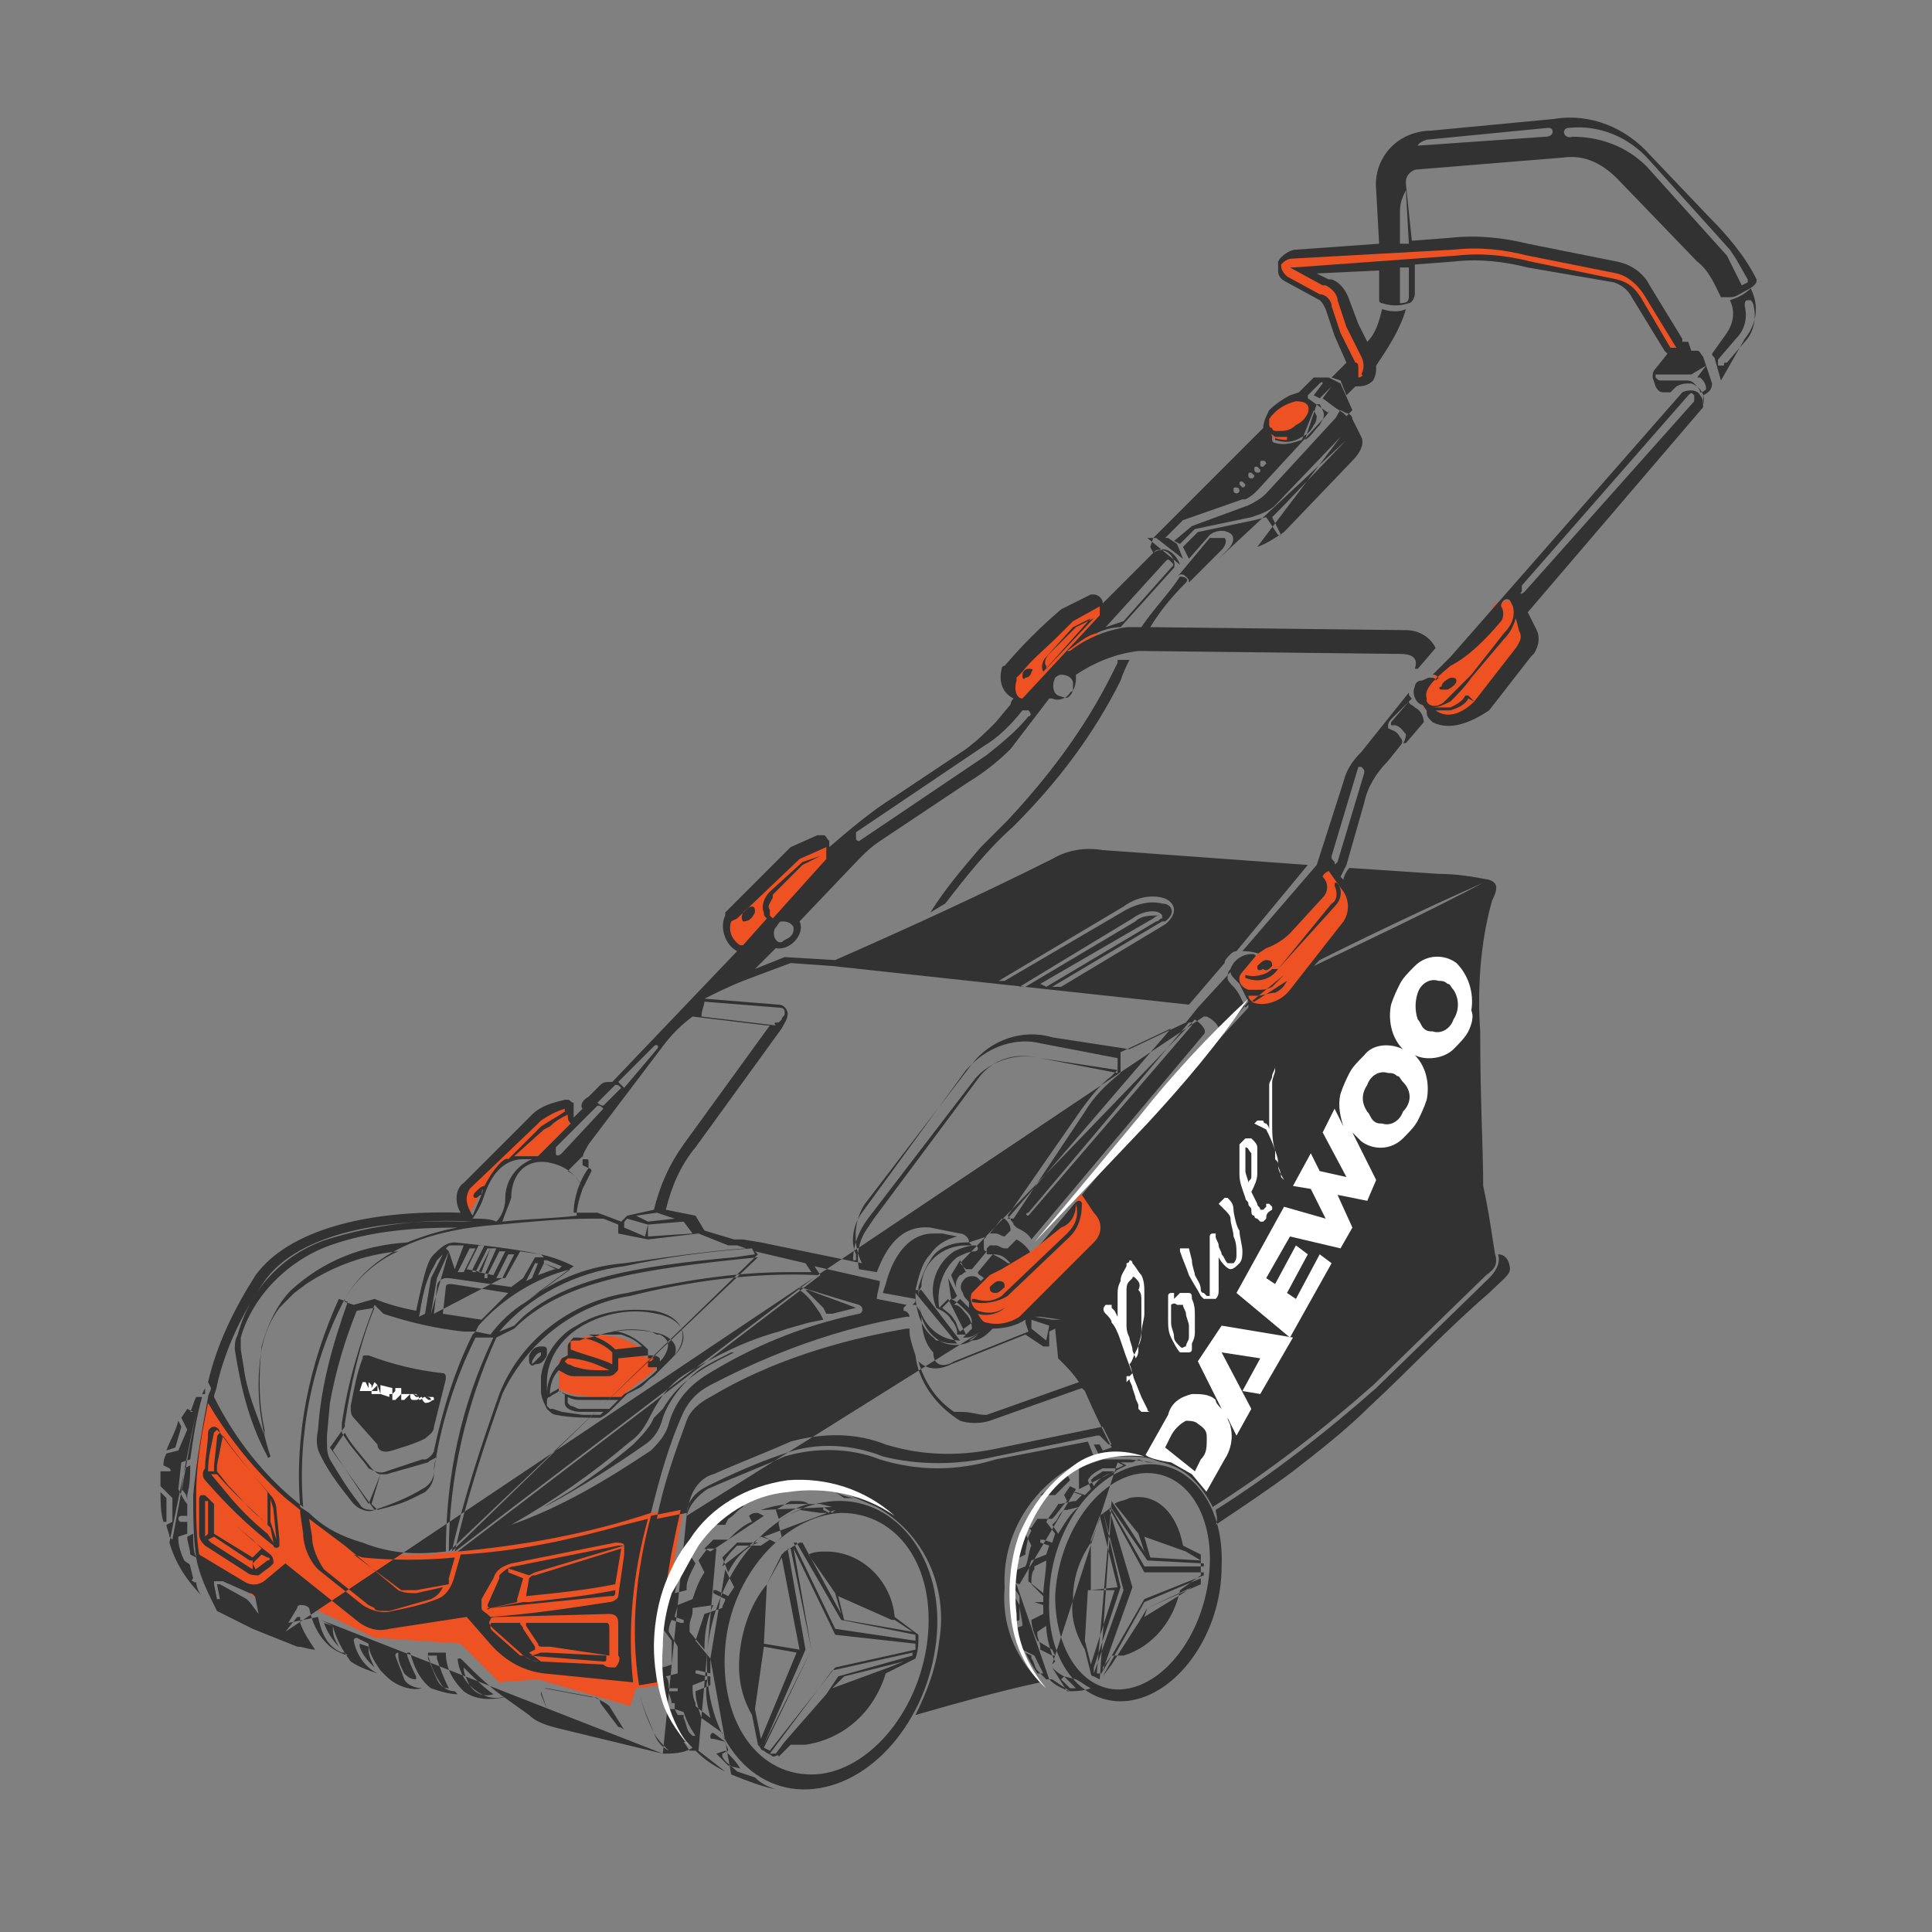 <?xml version="1.0" encoding="utf-8"?>
<!-- Generator: Adobe Illustrator 27.0.0, SVG Export Plug-In . SVG Version: 6.00 Build 0)  -->
<svg version="1.1" id="Слой_1" xmlns="http://www.w3.org/2000/svg" xmlns:xlink="http://www.w3.org/1999/xlink" x="0px" y="0px"
	 viewBox="0 0 65 65" style="enable-background:new 0 0 65 65;" xml:space="preserve">
<rect x="0" y="0" width="65" height="65" fill="#808080" stroke="none"/>
<style type="text/css">
	.st0{fill:#323232;}
	.st1{fill-rule:evenodd;clip-rule:evenodd;fill:#EE5222;}
	.st2{fill-rule:evenodd;clip-rule:evenodd;fill:#323232;}
	.st3{fill:#FFFFFF;}
	.st4{fill:none;}
	.st5{fill:#EE5222;}
	.st6{clip-path:url(#SVGID_00000136397226007838328500000015596335358917712570_);}
	.st7{fill-rule:evenodd;clip-rule:evenodd;fill:#FFFFFF;}
	.st8{clip-path:url(#SVGID_00000076577012805102044380000005214215415919717528_);}
	.st9{clip-path:url(#SVGID_00000087393358145835706990000005891559089234848421_);}
	.st10{clip-path:url(#SVGID_00000007412384933263571060000010985090682607504281_);}
	.st11{clip-path:url(#SVGID_00000023240663291778804120000007655868441138423696_);}
</style>
<g id="Слой_2_00000125588921093005851960000007511211737546405551_">
	<g id="Layer_12_00000171721547420561856720000011356036484799898293_">
		<path class="st1" d="M21.2,57.4l-3.1-0.9l-1.3,0.1l-1.3-1.3l-2.9-0.2l-2.5-1.2l-0.9,0.2l-2.3-1.4l-0.3-0.5c-0.2-1.7,0-3.4,0.4-5.1
			V47c0.8,1.4,1.8,2.7,3.1,3.7l0.1,0.2l1.2,0.9c0.7,0.6,2.3,0.6,4,0.4c2.2-0.2,4.3-0.7,6.5-1.3l1.1-0.2l-0.5,2.8
			c-0.1,0.4-0.2,0.9-0.3,1.3c-0.1,0.6-0.1,1.3,0,1.9l-0.8,0.1L21.2,57.4z M15.8,39.9l2.3-2.3l0.9-0.5c0.2,0,0.3,0,0.2,0.2
			c-0.1,0.2-0.1,0.4,0,0.6L18.1,39c-0.3-0.1-0.6-0.1-0.9,0c-0.4,0.2-0.7,0.5-0.9,0.9L15.7,41C15.5,40.7,15.5,40.2,15.8,39.9z
			 M24.6,30.7l2.2-2.1l0.9-0.4c0.1,0,0.2,0,0.1,0.3c0,0.1,0,0.2,0.1,0.3l-0.2,0.6L27,30l-0.8,0.8l-0.6,0.9l-0.7,0.1
			C24.5,31.6,24.4,31.2,24.6,30.7C24.6,30.8,24.6,30.7,24.6,30.7z M48.2,24.1c-0.2-0.1-0.4-0.4-0.4-0.6c0.1-0.4,0.4-0.8,0.8-1l0.9-1
			l0.3-0.3l0.5-0.9l0.4-0.1h0.1l0.5,0.9c0.1,0.2,0.1,0.5-0.1,0.7l-1.4,1.9C49.3,24.2,48.7,24.4,48.2,24.1z M34.1,22.7
			c0.6-0.7,1.2-1.3,1.9-1.9l1-0.5c0.2,0,0.3,0.2,0.2,0.5l-0.3,0.6c-0.4,0.1-0.8,0.4-1,0.7l0.1,0.2l-1.2,1.2l-0.4,0.1
			c-0.3-0.1-0.5-0.5-0.4-0.8C34,22.8,34,22.8,34.1,22.7z"/>
		<path class="st1" d="M22.1,45.7V46c-0.2,0.2-0.4,0.4-0.6,0.5L21,46.9L20.9,47c-0.9,0-1.8,0-2.1-0.3v-0.8c0-0.1,0-0.2,0.3-0.3v-0.3
			c0-0.2,0.2-0.3,0.5-0.3c0.4-0.1,0.8-0.1,1.2,0c0.4,0.1,0.7,0.3,0.9,0.5v0.2C21.9,45.6,22,45.7,22.1,45.7z"/>
		<path class="st2" d="M23.8,55.5c0.3-2.7,2.2-4.9,4.3-5s3.7,2,3.4,4.7s-2.2,4.9-4.3,5C25.1,60.3,23.6,58.2,23.8,55.5z M24.4,59.6
			c-0.4-0.2-0.7-0.4-1-0.7h0.1 M23.5,58.9C23.5,58.9,23.5,58.9,23.5,58.9h-0.3l-0.2-0.3h0.1l-0.1-0.1H23c-0.2-0.3-0.4-0.7-0.5-1h0.2
			c0-0.1,0-0.1,0-0.2h-0.1c0-0.1-0.1-0.3-0.1-0.4h0.1l0,0h0.1h0.1c0,0,0-0.1,0-0.1h-0.3c0-0.1,0-0.3-0.1-0.4l0.4-0.1l0,0
			c0-0.3,0-0.6,0-0.9l0,0l-0.3-0.5l0,0c0-0.1,0-0.2,0.1-0.4l0.3,0.1c0,0,0.1,0,0.1,0c0,0,0,0,0-0.1l-0.3-0.1c0-0.1,0.1-0.3,0.1-0.4
			l0,0l0.5-0.2l0,0c0.1-0.3,0.2-0.6,0.4-0.9l0,0l-0.2-0.4l0.3-0.4h0.3 M23.9,52.2L23.9,52.2l-0.2-0.1l0.3-0.3h0.5
			c0.2-0.2,0.5-0.5,0.8-0.6l0,0l-0.1-0.2c0.1-0.1,0.2-0.1,0.3-0.1l0.2,0.1 M25.7,50.8h-0.1c0.3-0.1,0.7-0.2,1.1-0.2
			c0.3,0,0.6,0,0.9,0l0.4,0.1l0,0 M28.1,50.8l0.2,0.1L28.1,50.8l-0.1,0.1l0,0l-0.3-0.2c0,0,0,0.1,0,0.1c0,0,0,0,0,0l0.2,0.1h-0.3
			l0,0l-0.7-0.1l0,0c-0.2,0.1-0.5,0.2-0.7,0.4c0,0,0,0,0,0.1l0.1,0.4l0,0l-0.2,0.2l0,0l-0.4-0.2 M25.6,51.7l0.3,0.1l-0.3,0.2h-0.8
			l0,0c-0.2,0.2-0.4,0.4-0.5,0.7 M24.4,52.8l0.3,0.6l0,0l-0.2,0.3l-0.4-0.2c0,0-0.1,0-0.1,0c0,0,0,0.1,0,0.1l0.4,0.2
			c0,0.1-0.1,0.2-0.1,0.3l0,0l-0.6,0.2l0,0c-0.1,0.3-0.2,0.6-0.3,0.9l0,0l0.5,0.6 M23.9,55.8c0,0.2,0,0.3,0,0.5l0,0l-0.4-0.1
			c0,0-0.1,0-0.1,0v0.1l0.4,0.1c0,0,0.1,0,0.1,0v0.3l0,0l-0.5,0.2l0,0c0,0.3,0.1,0.6,0.2,0.9l0,0l0.7,0.5l0,0c0,0.1,0.1,0.2,0.1,0.3
			L24,58.3c0,0-0.1,0-0.1,0.1s0,0.1,0.1,0.1c0,0,0,0,0,0l0.4,0.1l0,0c0,0.1,0.1,0.2,0.1,0.3L24.3,59c0,0,0,0.1,0,0.1c0,0,0,0,0,0
			c0.1,0.2,0.3,0.3,0.5,0.5l0,0l0.6,0.2l0,0c0.2,0.2,0.4,0.3,0.7,0.4c-0.5-0.1-1-0.3-1.5-0.5L23.9,55.8z M31.2,55.2
			c0.3-2.5-1-4.3-2.9-4.3c-1.9,0.1-3.7,2.1-3.9,4.5c-0.2,2.4,1,4.3,2.9,4.3C29.1,59.7,30.9,57.7,31.2,55.2z M24.9,59.5l-0.4-0.1l0,0
			c-0.1-0.1-0.2-0.2-0.4-0.4l0,0l0.3-0.1C24.6,59.1,24.8,59.3,24.9,59.5z M26,59.1c-0.1-0.1-0.2-0.1-0.3-0.2c-0.1,0-0.1-0.1-0.2-0.2
			l0,0l0,0l-0.2-1c-0.4-0.7-0.5-1.4-0.4-2.2c0.1-0.8,0.4-1.6,0.9-2.2l0,0l0.5-1l0,0l0.1-0.1l0,0l0.5-0.3c0,0,0.1,0,0.1,0l1.3,2.4
			l-0.2-0.7l-0.9-1.3c0.2-0.1,0.4-0.1,0.6-0.1c1.2,0,2.2,1,2.3,2.2l0.8,0.6l0,0l0,0l0,0c0,0.3,0,0.5-0.1,0.8l0,0l-1,0.5
			c-0.4,1.3-1.4,2.2-2.7,2.4c-0.2,0-0.4,0-0.5,0l-0.4,0.4l0,0C26.2,59,26.1,59.1,26,59.1C26,59.1,26,59.1,26,59.1z M26.1,59L26.1,59
			l0.3-0.4l0,0l1.4-1.6l0.4-0.6l0,0l2.5-0.7v-0.1L28,56.2L25.9,59l0,0C25.9,59,26.1,59,26.1,59z M25.9,58.9l2.2-2.8l0,0l2.7-0.6
			v-0.2L28.1,55l0,0l-1.4-2.9l0,0l0.6,3.4l0,0l-1.6,3.3L25.9,58.9z M22.3,59L19,58.2c-0.4-0.1-0.9-0.2-1.2-0.5l-0.7-0.5
			c-0.6-0.4-1.1-0.9-1.6-1.4c0,0-0.1,0-0.1,0c0,0,0,0,0,0c0,0.3,0.2,0.7,0.4,0.9c0.3,0.3,0.7,0.5,1.1,0.4h0.1l0,0
			c-0.5,0.1-1,0.1-1.4-0.2c-0.4-0.4-0.6-0.8-0.6-1.3c0,0,0,0-0.1,0h-0.5c0,0,0,0.1,0,0.1c0.1,0.3,0.2,0.6,0.4,0.9
			c0.1,0.2,0.3,0.3,0.5,0.3h0l0.1,0.1c-0.3,0-0.6-0.1-0.9-0.2c-0.4-0.3-0.6-0.8-0.7-1.2l0,0h-0.4c0,0-0.1,0-0.1,0.1l0,0
			c0.1,0.3,0.2,0.5,0.3,0.8c0.1,0.2,0.4,0.3,0.6,0.3l0,0l0,0c-0.4,0.1-0.9-0.1-1.2-0.4l-0.1-0.1l-0.1-0.1l0,0l0,0
			c-0.2-0.3-0.4-0.6-0.4-0.9l0,0l-0.4-0.2c0,0-0.1,0-0.1,0.1c0.1,0.5,0.4,0.9,0.8,1.1l0,0c-0.3-0.1-0.6-0.2-0.9-0.4
			c-0.3-0.4-0.5-0.8-0.6-1.2l0,0l-0.4-0.2 M10.7,54.4c0.1,0.5,0.3,1,0.8,1.2h0.1l0.1,0.1c-0.3-0.1-0.5-0.2-0.7-0.4
			c-0.3-0.3-0.5-0.7-0.6-1.2l0,0c-0.1-0.1-0.2-0.1-0.3-0.1c0,0-0.1,0-0.1,0.1l-0.3,0.5 M9.6,54.9C9.7,54.9,9.7,54.9,9.6,54.9
			l0.4-0.5c0,0,0.1,0,0.1,0c0,0,0,0,0,0l0,0v0.2c0.1,0.3,0.3,0.6,0.5,0.9c-0.2,0-0.4-0.1-0.6-0.1l-1.5-0.6c-0.4-0.2-0.8-0.4-1.2-0.6
			C7,53.6,6.7,53,6.6,52.4l0,0c-0.1-0.7-0.1-1.4-0.1-2.1C6.6,49.2,6.8,48.1,7,47c0-0.1,0.1-0.2,0.1-0.3L7,46.5
			c0.3-1.3,0.9-2.5,1.6-3.6c1.1-1.5,3.7-2.2,6.9-2.1c-0.2-0.3-0.2-0.8,0.1-1l2.3-2.3l0,0c0.3-0.3,0.7-0.4,1.1-0.5h0.1
			c0.1,0,0.1,0.1,0.2,0.1c0,0,0,0.1,0,0.1c0,0,0,0.1,0,0.1v0.1c0,0.1,0,0.1,0,0.2l0.3-0.3c-0.1-0.1,0-0.3,0.2-0.4l0.4-0.4
			c0.1-0.1,0.2-0.1,0.4-0.1l4.2-4.4l0,0c-0.4-0.2-0.6-0.8-0.4-1.2c0,0,0,0,0-0.1l0,0l2.2-2.2l0,0l0.9-0.4h0.2c0.1,0,0.1,0.1,0.2,0.2
			c0,0,0,0.1,0,0.1v0.1l0,0c0.7-0.6,1.4-1.2,2.2-1.7l2.4-1.6c0.4-0.3,0.7-0.6,1-0.9l0.5-0.6c0,0,0-0.1,0.1-0.2
			c-0.4-0.2-0.5-0.6-0.4-1c0,0,0-0.1,0.1-0.1l0,0c0.6-0.7,1.2-1.3,1.9-1.9l0,0l1-0.5c0,0,0.1,0,0.1,0c0.1,0,0.3,0.1,0.3,0.3l1.7-1.7
			c0.4-0.3,0.8,0.2,0.7,0.5l-1.8,2c-0.3,0-0.6,0.1-0.8,0.2c-0.4,0.1-0.7,0.4-1,0.6c0,0,0,0,0.1,0c0.5-0.4,1.2-0.7,1.9-0.8l0,0
			c0.3,0,0.6,0,0.9,0l8.5,0.1c0.4,0,0.8,0.2,1,0.6l-0.6,0.7l0,0h-0.1c0.1-0.3,0-0.5-0.5-0.5l-8.8-0.1c-0.8,0.1-1.5,0.4-2.1,0.8l0,0
			c0,0.2,0,0.5-0.2,0.6c-0.1,0.2-0.4,0.3-0.6,0.2c0,0,0,0-0.1,0L34,25.2c-0.4,0.4-0.9,0.8-1.4,1.1l-3,2c-0.3,0.2-0.5,0.4-0.7,0.6
			L26.9,31c0.2,0.4-0.3,1-0.8,0.9l0,0l-0.7,0.7l1-0.4l0,0l1.7,0.1c2.5-1.1,4.9-2.2,7.3-3.4c0.5-0.3,1.1-0.4,1.7-0.3l6.9,0.5L41.6,32
			l0,0c-0.1,0-0.2,0.1-0.2,0.1c-0.1,0.1-0.2,0.2-0.2,0.3l0,0L40,33.8l-12-1.3l-1.4-0.1L25,33l0,0c-0.5,0.2-0.9,0.4-1.3,0.6l2.5,0.2
			c0.2,0,0.3,0.2,0.3,0.3c0,0.2-0.1,0.3-0.2,0.5l0,0l-2.9,4c-0.5,0.6-0.8,1.3-1,2.1l1,0.2l0,0l0.3,0.5l1,0.3h0.3l0.6,0.1l0,0l0,0
			l3.4,0.7c-0.3-0.6-0.3-1.4,0.1-2l3.6-4.7l0,0c0.6-0.8,1.7-1.2,2.7-0.9l2.6,0.4l1.9-0.9l0,0l0.4-0.5l1.1-1.2c0,0.1,0.1,0.2,0.2,0.3
			l0,0l0.1,0.1c0.1,0.2,0.2,0.4,0.3,0.6l-1,1.2l0,0c0.1-0.2,0-0.5-0.4-0.7c0,0-0.1,0-0.1,0 M40.2,34.3c0.3,0.2,0.4,0.4,0.3,0.5l0,0
			l-5.8,6.9c-0.1-0.2-0.3-0.3-0.5-0.4l0,0l-0.1-0.1c0-0.1-0.1-0.1-0.1-0.2l0,0c0,0-0.1-0.1-0.1-0.1l2.5-3.6c0.3-0.4,0.6-0.8,1-1.1
			l0.2-0.2L35,35.6c-0.8-0.2-1.6,0-2.1,0.7L29.4,41l-0.2,0.3c-0.3,0.4-0.4,0.9-0.3,1.4l0,0l0.6,0.1c0.3-0.8,0.8-1.6,1.8-1.5l0,0
			l1,0.2l0,0c0.1,0,0.3,0.1,0.3,0.3l0,0l0.6-0.2l0,0l-0.1,0.1c0,0.1,0,0.2,0,0.3c0,0.1,0.1,0.1,0.1,0.1l-0.5,0.6c-0.1,0-0.1,0-0.2,0
			l-0.2-0.2 M32.3,42.4C32.3,42.4,32.3,42.4,32.3,42.4l0.2,0.4c-0.1,0-0.1,0.1-0.2,0.1l0,0c-0.1,0.1-0.2,0.3-0.1,0.5L32,42.9
			 M31.9,43l0.3,0.6l-0.1,0.1c0,0-0.1,0-0.1,0 M31.9,43.7L31.6,44l0,0c-0.1-0.6,0.1-1.3,0.6-1.7c0.2-0.1,0.4-0.2,0.6-0.2
			c0,0,0.1,0,0.1-0.1c0,0,0-0.1-0.1-0.1c-0.2,0-0.5,0.1-0.7,0.2c-0.6,0.4-0.9,1.2-0.6,1.9l0,0c0.2,0.1,0.4,0.2,0.5,0.4
			c0.1,0.1,0.2,0.3,0.2,0.4c0,0,0,0.1,0,0.1l0,0c0.1,0,0.1,0,0.2,0h0.1 M32.6,45.1L32.6,45.1c0.1,0,0.2-0.1,0.3-0.2 M33,44.8
			C32.9,44.8,32.9,44.8,33,44.8c-0.2,0.1-0.3,0.2-0.5,0.2h-0.1l0.3-0.3l0,0c0-0.2-0.1-0.4-0.2-0.5c-0.1-0.1-0.2-0.3-0.4-0.3l0.2-0.2
			c0.1,0.1,0.2,0.2,0.3,0.3c0-0.1,0-0.1,0-0.2c-0.1-0.1-0.2-0.2-0.2-0.3c-0.1-0.1-0.1-0.3,0-0.4l0,0l0,0c0.1-0.2,0.4-0.2,0.5-0.1
			c0,0,0.1,0.1,0.1,0.1l0.1-0.1c-0.1-0.1-0.2-0.1-0.2-0.2l0.5-0.6l0,0c0.2,0.1,0.4,0.2,0.5,0.3h0.1l0,0c-0.2-0.2-0.3-0.3-0.6-0.3
			h-0.1l0,0c0,0-0.1,0-0.1,0s0-0.1,0-0.2l0.1-0.1l0,0l0,0c0,0,0,0,0.1,0h0.1c0.1,0,0.2,0.1,0.3,0.1c0,0,0,0,0.1,0l0.3-0.3
			c0.2,0.1,0.4,0.3,0.5,0.5l0,0l0.1-0.1l0,0l5.8-6.9l0,0l0,0c0.1,0,0.1,0,0.2,0l0,0l1.2-1.3v-0.1l-0.1,0.1c-0.1-0.2-0.2-0.5-0.4-0.7
			l0,0c-0.1-0.1-0.2-0.2-0.2-0.3c0-0.1,0-0.2,0.1-0.3c0.1-0.3,0.4-0.5,0.7-0.5c0.1,0,0.1,0,0.2,0.1l0.1-0.1C42.1,32,41.9,32,41.8,32
			l2.5-2.9l0,0l0,0l0,0l0.9-2.8c0.1-0.4,0.3-0.7,0.6-1l1.6-2c0,0.1,0,0.1,0.1,0.2l-0.7,0.7c0,0-0.1,0.1-0.1,0.2c0,0,0,0,0,0.1l0,0
			l0,0c0.2,0.1,0.3,0.1,0.4,0.3c0.1,0.1,0.1,0.2,0,0.3l-0.4,0.5C46.3,26,46,26.5,45.9,27l-0.6,2.1l-0.2,0.4l0.1,0.1
			c0-0.1,0.1-0.3,0.2-0.4l3,0.2c0.6,0,1.2,0.1,1.7,0.2c0.3,0.1,0.3,0.3,0.1,0.7c-0.4,1.4-0.5,3-0.4,4.4c0,2.4,0.1,3.9,0.1,5.2
			c0.2,0.9,0.3,1.7,0.4,2.3l0,0c0.1,0.3,0,0.5-0.3,0.7l-3.8,3.7c-1.7,1.5-3.5,2.9-5.4,4.1c-0.3-0.6-0.8-1.2-1.4-1.4
			c-0.2-0.1-0.4-0.1-0.6-0.2c-0.3-0.1-0.7-0.1-1-0.1c-0.3,0-0.5,0-0.8,0l-0.2-0.4H37l0.1,0.2l0.3-0.1c-0.3-0.6-0.6-1.2-0.9-1.9
			l-0.1-0.1l-3.1,1.1c-0.3,0.1-0.7,0.1-1,0l0,0c-0.8-0.5-1.4-1.3-1.5-2.2l0,0c-0.1-0.3-0.2-0.6-0.2-0.8c0,0,0-0.1,0-0.1l0,0h-0.1
			c-2.3,0.4-4.6,1.1-6.6,2.3c-0.4,0.2-0.7,0.5-0.8,0.8c-0.4,1.1-0.8,2.2-1,3.3l1-0.2l0.1-0.4c0.1-0.4,0.4-0.8,0.8-0.9
			c0.9-0.4,1.7-0.7,2.6-1.1c1.1-0.3,2.2-0.3,3.2,0.1c1.3,0.4,2.6,0.4,3.9,0.1l3.4-0.7l0.3,0.6h-0.1L37,48.3l0,0c0,0-0.1,0-0.1,0
			L33.5,49c-1.3,0.3-2.6,0.3-3.8,0c-1-0.4-2.2-0.5-3.3-0.1c-0.9,0.3-1.8,0.7-2.6,1.1c-0.4,0.2-0.7,0.5-0.7,1 M23.1,51
			C23.1,51,23.1,51,23.1,51c0.1-0.4,0.4-0.7,0.7-0.9c0.9-0.4,1.7-0.7,2.6-1.1c1-0.3,2.2-0.3,3.2,0.1c1.3,0.4,2.6,0.4,3.9,0l3.1-0.6
			l0.2,0.5c-1.9,0.7-3.1,2.5-3,4.4c-0.1,1.2,0.3,2.3,1.2,3.2c-1.4,0.3-2.8,0.7-4.2,1.1c0.4-0.8,0.7-1.6,0.8-2.5
			c0.3-1.8-0.5-3.6-2.1-4.5l-0.7-0.3l0,0c-0.4-0.2-0.9-0.3-1.3-0.4c-0.3-0.1-0.6-0.1-1-0.1c-2.1,0.3-3.8,1.9-4.2,3.9
			c-0.2,0.9-0.3,1.9-0.1,2.8c0.1,0.8,0.5,1.6,1.1,2.2C23,59,22.6,59,22.3,59L23.1,51z M22.5,58.9c-0.2-0.2-0.4-0.4-0.5-0.6
			c-0.2-0.4-0.4-0.9-0.5-1.4 M21.5,56.9c0.1,0.5,0.3,0.9,0.5,1.4c0.1,0.3,0.3,0.5,0.5,0.6L21.5,56.9z M25.7,58.7l1.6-3.2l-0.7-3.4
			h-0.1l0.6,3.4l0,0L25.7,58.7L25.7,58.7z M25.6,58.5l1.2-2.9l-1.1-0.2l-0.3,2.1L25.6,58.5z M23.3,58.5L23.3,58.5 M23.4,58.4
			c-0.2-0.3-0.3-0.5-0.4-0.8l0,0l-0.3-0.1l0.1,0.2H23v0.1c0.1,0.2,0.1,0.4,0.2,0.5l0.1,0.1h-0.1L23.4,58.4z M21,58.2l-0.5-0.8l0,0
			c-0.1-0.1-0.3-0.2-0.5-0.3l0,0l-1.6-0.3c-0.1,0-0.1,0-0.2,0l0,0c0,0.1,0,0.1,0,0.2l0,0l0.2,0.5c0,0,0.1,0,0,0l-0.2-0.6l0,0
			c0,0,0,0,0-0.1h0.1l1.6,0.3h0.1c0.1,0,0.2,0.1,0.2,0.2l0,0l0.6,0.8C20.9,58.1,21,58.2,21,58.2L21,58.2z M23.9,57.8l-0.5-0.4v-0.1
			c-0.1-0.2-0.1-0.4-0.1-0.6v0l0.5-0.2C23.7,57,23.8,57.4,23.9,57.8L23.9,57.8z M35.3,53.8c0-2.2,1.4-4.2,3-4.5
			c1.6-0.3,2.9,1.2,2.8,3.4c0,2.2-1.4,4.2-3,4.5C36.5,57.5,35.2,56,35.3,53.8L35.3,53.8z M36,56.9c-0.3-0.1-0.5-0.2-0.7-0.4h0.1
			 M35.3,56.5h-0.1L35,56.3h0.1l0,0c-0.1-0.2-0.2-0.4-0.3-0.6l0,0l-0.4-0.2c-0.1-0.1-0.1-0.2-0.1-0.4h0.1l0,0l0,0h-0.2
			c0-0.1-0.1-0.2-0.1-0.3l0.3-0.1l0,0c0-0.2-0.1-0.5-0.1-0.7l0,0L34,53.5c0-0.1,0-0.2,0-0.3l0.2,0.1 M34.3,53.3L34.3,53.3l-0.3-0.1
			c0-0.1,0-0.2,0-0.3l0.5-0.2l0,0c0.1-0.2,0.1-0.5,0.2-0.7l0,0l-0.2-0.4c0-0.1,0.1-0.2,0.1-0.2H35l0,0l0,0h-0.3l0.2-0.3h0.5l0,0
			c0.2-0.2,0.3-0.4,0.5-0.6l0,0l-0.1-0.2l0,0L36,50l0,0l0.2,0.1 M36.3,50.1L36.3,50.1l0-0.7c0.2-0.1,0.5-0.2,0.8-0.3
			c0.3,0,0.5,0,0.8,0c0.3,0,0.7,0.1,1,0.1h-0.3l-0.3-0.1 M38.1,49.2C38.1,49.2,38.1,49.2,38.1,49.2L38.1,49.2l-0.2,0.1l0,0l-0.2-0.1
			 M37.6,49.2l0.2,0.1l-0.2,0.1c-0.2,0-0.4,0-0.5,0l0,0c-0.2,0.1-0.4,0.2-0.5,0.4l0,0l0.1,0.3l0,0l-0.2,0.2l0,0l-0.3-0.1h-0.1l0,0
			l0.3,0.1l-0.2,0.2l0,0c-0.2,0-0.4,0.1-0.6,0.1l0,0c-0.1,0.2-0.3,0.4-0.4,0.6l0,0l0.3,0.4l-0.1,0.3l-0.3-0.1c0,0,0,0-0.1,0v0.1
			l0.3,0.1l-0.1,0.3l-0.5,0.2l0,0c-0.1,0.2-0.1,0.5-0.1,0.7l0,0l0.5,0.4v0.3h-0.3l0,0l0,0l0.3,0.1c0,0.1,0,0.2,0,0.3l-0.4,0.2l0,0
			c0,0.2,0.1,0.5,0.2,0.7l0,0l0.5,0.3l0,0l0.1,0.2h-0.3c0,0,0,0-0.1,0l0,0h0.3l0,0l0.1,0.2L35.4,56 M35.4,56.1
			c0.1,0.1,0.2,0.2,0.4,0.3l0,0l0.4,0.1c0.2,0.1,0.3,0.2,0.5,0.3c-0.3,0.1-0.5,0.1-0.8,0.1L35.4,56.1z M38,56.8
			c1.4-0.3,2.6-2.1,2.7-4.1c0.1-2-1-3.4-2.5-3.1c-1.4,0.3-2.6,2.1-2.7,4.1C35.5,55.7,36.6,57.1,38,56.8L38,56.8z M36.2,56.8l-0.2,0
			l0,0c-0.1-0.1-0.2-0.2-0.3-0.3l0,0l0.1-0.1C36,56.6,36.1,56.7,36.2,56.8L36.2,56.8z M28,56.8l1.9-0.7l0.5-0.2l-2,0.5L28,56.8z
			 M37,56.5l-0.2-0.1c-0.1,0-0.1-0.1-0.1-0.1l0,0l-0.2-0.8c-0.3-0.5-0.5-1.1-0.4-1.7c0-0.7,0.2-1.3,0.6-1.9l0,0l0.3-0.8l0,0v-0.1
			l0,0l0.4-0.3 M37.4,50.5l1.1,1.7l-0.2-0.6l-0.8-1c0.1-0.1,0.3-0.1,0.5-0.2c0.9-0.2,1.6,0.5,1.8,1.6l0.6,0.3l0,0l0,0l0,0
			c0,0.2,0,0.4,0,0.7l0,0l-0.7,0.5c-0.2,1-0.9,1.9-1.9,2.2c-0.1,0-0.3,0-0.4,0l-0.3,0.4l0,0c0,0.1,0,0.2-0.1,0.2c0,0-0.1,0-0.1,0
			L37.4,50.5z M37.1,56.4L37.1,56.4l0.3-0.4l0,0l0.9-1.4l0,0l0.3-0.5l0,0l1.8-0.8v-0.2l-1.9,0.8L37.1,56.4L37.1,56.4L37.1,56.4z
			 M37,56.4l1.5-2.6l0,0l2-0.8v-0.1h-2l0,0l-1.2-2.2l0,0l0.8,2.7l0,0l-1,2.8L37,56.4z M36.8,56.3l1-2.8l-0.7-2.7l0,0l0.6,2.6l0,0
			l-0.9,2.7L36.8,56.3z M15.8,56.7c-0.1-0.2-0.2-0.4-0.2-0.6l0,0l0,0c0.3,0.3,0.7,0.7,1,0.9l0,0h0C16.3,57.1,16,57,15.8,56.7z
			 M34.5,55.6l0.2,0.1v0.1c0.1,0.1,0.1,0.3,0.2,0.4l0.1,0.1h-0.1C34.7,56,34.6,55.8,34.5,55.6L34.5,55.6z M21.8,51.1L21,51.3
			c-1.8,0.5-3.6,0.9-5.5,1l-0.2,0.7c-0.1,0.4-0.3,0.7-0.6,0.8c-0.5,0.2-1,0.3-1.5,0.4l0,0c-0.3,0.1-0.7,0-1-0.2l0,0l-1.5-1.2
			c-0.3-0.3-0.5-0.8-0.5-1.2l-0.1-0.7l0,0l0,0l0,0l0,0v-0.1l-0.5-0.4c-1-0.9-1.9-2-2.6-3.2c-0.2,1-0.4,2-0.4,3.1c0,0.7,0,1.4,0.1,2
			l1.5,0.9c0.3,0.2,0.6,0.1,0.8-0.1l0.6-0.5l2.5,2c0.3,0.2,0.6,0.3,1,0.2l2.6-0.4l0.7,0.8c0.5,0.6,1.1,1,1.9,1.1l3,0.3
			C21.1,54.8,21.3,52.9,21.8,51.1L21.8,51.1z M21.5,56.7l0.6-0.1c-0.1-1,0-2.1,0.3-3.1l0,0c0.1-0.9,0.3-1.8,0.5-2.7l-1,0.2
			C21.4,52.9,21.2,54.8,21.5,56.7z M36.7,56l0.8-2.5h-0.9l-0.1,1.7L36.7,56z M15.1,56.8L15.1,56.8c-0.2,0-0.3-0.1-0.4-0.3
			c-0.1-0.2-0.2-0.5-0.3-0.7v-0.1h0.3v0.1C14.8,56.1,14.9,56.4,15.1,56.8L15.1,56.8z M35.4,55.7L35,55.5v-0.1c0-0.1-0.1-0.3-0.1-0.4
			v-0.1l0.3-0.2C35.2,55,35.3,55.4,35.4,55.7L35.4,55.7z M13.6,56.3c-0.1-0.2-0.2-0.4-0.2-0.6v-0.1h0.3v0.1c0.1,0.3,0.2,0.5,0.3,0.7
			v0.1l0,0C13.8,56.5,13.7,56.4,13.6,56.3L13.6,56.3z M22.3,55.1v-0.3l0.3,0.4v0.1c0,0.2,0,0.5,0,0.7V56l-0.3,0.1
			C22.2,55.8,22.2,55.4,22.3,55.1L22.3,55.1z M20.3,56L20.3,56l-2.1-0.1l0,0c-0.3,0-0.5-0.1-0.7-0.3l0,0l-0.9-0.8
			c-0.1-0.1-0.2-0.2-0.1-0.3c0-0.1,0.1-0.1,0.3-0.1l0,0l3.7-0.1c0.2,0,0.3,0.1,0.3,0.3v0.1v1l0,0l0,0c0.1,0.1,0,0.3-0.1,0.4
			C20.5,56.1,20.4,56.1,20.3,56L20.3,56z M20.3,55.9L20.3,55.9c0.1,0,0.1,0,0.1-0.2l-2-0.1h-0.2l-0.3,0.1c0,0-0.1,0-0.1,0
			 M17.8,55.6l0.2-0.1L18,55.4l-0.4-0.6c0-0.1-0.1-0.1-0.1-0.2l0,0h-0.9l0,0c-0.1,0-0.1,0-0.1,0.1c0,0.1,0,0.1,0.1,0.2l0.9,0.8h0.1
			c0.2,0.1,0.3,0.2,0.5,0.2h0.1L17.8,55.6z M26.9,55.5l-0.6-3.1l-0.5,0.9l-0.1,2L26.9,55.5z M12.6,56.1L12.6,56.1
			c-0.2-0.2-0.4-0.4-0.5-0.7v-0.1l0.3,0.1v0.1C12.4,55.7,12.5,55.9,12.6,56.1L12.6,56.1z M20.5,55.7v-0.9l0,0c0-0.1,0-0.2-0.1-0.2
			c0,0,0,0-0.1,0l-2.6,0l0,0l0,0l0,0v0.1l0.4,0.6c0,0.1,0.1,0.1,0.1,0.1c0.1,0,0.2,0,0.3,0L20.5,55.7z M30.8,55.2V55l-2.5-0.5l0,0
			l-1.5-2.6h-0.1l1.4,2.9L30.8,55.2z M23.7,55.5l-0.5-0.6v-0.2c0-0.2,0.1-0.3,0.1-0.5v-0.1L24,54C23.8,54.4,23.7,54.9,23.7,55.5
			L23.7,55.5z M30.7,54.9l-0.6-0.4l0,0H30l-1.8-0.8l0.2,0.8l0,0L30.7,54.9z M38.5,54.4l1.3-0.8l0.3-0.2l-1.5,0.7L38.5,54.4z
			 M34.1,53.4l0.2,0.3v0.1c0,0.2,0,0.4,0,0.6v0.1l-0.2,0.1C34,54.2,34,53.8,34.1,53.4L34.1,53.4z M11.4,55.4L11.4,55.4
			c-0.2-0.2-0.4-0.5-0.5-0.8l0,0l0.3,0.1v0.1C11.2,55.1,11.3,55.2,11.4,55.4L11.4,55.4z M35.1,53.7l-0.4-0.4v-0.1
			c0-0.1,0-0.3,0.1-0.4v-0.1l0.4-0.2C35.2,52.9,35.1,53.3,35.1,53.7z M37.6,53.4L37,51l-0.3,0.8l0,0v1.7L37.6,53.4z M16.2,54.1
			c0-0.1,0-0.2,0-0.3l0.4-0.7l0,0c0.1-0.3,0.3-0.4,0.6-0.5l3.5-0.7c0.1,0,0.3,0,0.3,0.1c0,0.1,0,0.2,0,0.3l-0.2,1.4l0,0
			c0,0.1-0.2,0.2-0.3,0.2l0,0c-1.3,0.2-2.6,0.4-4,0.5C16.3,54.2,16.2,54.2,16.2,54.1L16.2,54.1z M16.5,54.1c1-0.1,2-0.2,3-0.3l1-0.1
			h0.1c0,0,0.1,0,0.1-0.1v-0.1c-1,0.2-2,0.3-2.9,0.4c-0.1,0-0.1,0-0.2,0l0,0L16.5,54.1C16.5,54.1,16.5,54.1,16.5,54.1L16.5,54.1
			l0.9-0.2v-0.1l0.2-0.7l0,0l0,0l-0.5-0.2c0,0,0,0,0-0.1s0,0,0.1,0l0.6,0.2l0,0l0.2-0.1l3-0.9l0,0c0,0,0,0-0.2,0l-3.5,0.7
			c-0.2,0-0.4,0.2-0.5,0.3v0.1L16.4,54C16.4,54,16.4,54.1,16.5,54.1C16.4,54.2,16.3,54.1,16.5,54.1L16.5,54.1z M13,54.2h0.1l0.7-0.2
			l0.7-0.2c0.2-0.1,0.3-0.2,0.4-0.4L14,53.6c-0.2,0-0.4,0-0.6-0.1L11.6,52l0,0c-0.4-0.3-0.8-0.6-1.2-0.9l0.1,0.6
			c0,0.4,0.2,0.8,0.4,1.1l1.5,1.2l0.2,0.1C12.6,54.2,12.8,54.2,13,54.2L13,54.2z M8.7,54.3l-0.1-0.5l0,0c0-0.1-0.1-0.2-0.2-0.2
			l-0.9-0.4c-0.1,0-0.1,0-0.2,0c0,0-0.1,0-0.1,0c0,0,0,0.1,0,0.1l0.1,0.5h0.1l-0.1-0.5l0,0l0,0h0.1l0.9,0.5c0,0,0.1,0.1,0.1,0.1l0,0
			L8.7,54.3C8.6,54.3,8.7,54.3,8.7,54.3z M23.2,52.3l0.2,0.3l-0.1,0.2c-0.1,0.2-0.2,0.4-0.2,0.6v0.1l-0.4,0.1
			C22.8,53.1,23,52.7,23.2,52.3L23.2,52.3z M17.7,53.7c1-0.1,2-0.2,3-0.4l0.2-1.2l0,0L18,53c-0.1,0-0.1,0-0.2,0.1l0,0L17.7,53.7
			L17.7,53.7L17.7,53.7L17.7,53.7z M40.5,52.7v-0.1l-1.9-0.1l0,0l-1.3-1.9l0,0l1.2,2.1L40.5,52.7z M40.4,52.5l-0.5-0.3l0,0l0,0
			l-1.4-0.5l0.2,0.7l0,0L40.4,52.5z M14,53.5l1.1-0.2c0-0.1,0-0.1,0-0.2l0.2-0.7c-1,0.1-2.1,0.1-3.1,0l-0.3-0.1l1.6,1.2
			C13.6,53.5,13.8,53.5,14,53.5z M24.5,52.9l-0.2-0.5l0.1-0.1c0.1-0.1,0.2-0.2,0.3-0.3l0.1-0.1h0.2h0.5C25,52.1,24.7,52.5,24.5,52.9
			L24.5,52.9z M5.7,51.8L5.7,51.8 M5.8,51.8L5.8,51.8l-0.1-0.1c0-0.1-0.1-0.3-0.1-0.4l0.2-0.1l0,0v-0.8l0,0L5.4,50l0,0
			c0-0.2,0-0.3,0-0.5h0.2c0,0,0,0,0.1,0s0-0.1,0-0.1l-0.2-0.1c0-0.1,0-0.2,0.1-0.4l0,0L6,48.8l0,0l0.3-0.7l0,0l-0.2-0.4l0.2-0.3
			l0.2,0.1c0,0,0.1,0,0.1,0 M6.6,47.5H6.4c0.1-0.2,0.1-0.3,0.2-0.5l0,0h0.2c-0.2,0.7-0.3,1.4-0.4,2.1l-0.3,0.1l0,0L6,50.1l0,0
			c0.1,0.2,0.2,0.4,0.3,0.5V51H6.1c0,0-0.1,0-0.1,0.1c0,0,0,0.1,0.1,0.1h0.2l0,0c0,0.1,0,0.2,0,0.4l-0.3,0.1c0,0,0,0,0,0.1
			c0,0.2,0.1,0.5,0.2,0.7l0,0c0.1,0.1,0.2,0.1,0.2,0.2l0.1,0.4l0,0c0,0-0.1,0.1,0,0.1c0,0,0.1,0.1,0.1,0l0,0l0,0
			c0,0.2,0.1,0.4,0.2,0.5c-0.5-0.5-0.9-1.1-1.1-1.8L6.6,47.5z M34.5,51.2l0.2,0.3l-0.1,0.2l-0.1,0.5v0.1l-0.4,0.2
			C34.2,52,34.4,51.6,34.5,51.2L34.5,51.2z M8.3,52.9l-1.4-0.9c-0.1-0.1-0.2-0.2-0.2-0.4v-1.1c0-0.1,0-0.2,0.1-0.2
			c0.1,0,0.1,0,0.2,0.1c0.7,0.7,1.3,1.3,2.1,1.9l0,0c0.1,0.1,0.1,0.2,0.1,0.3c0,0,0,0-0.1,0.1l-0.4,0.3l0,0C8.6,53,8.4,53,8.3,52.9z
			 M26.3,52.1L26.3,52.1z M8.6,52.8L8.6,52.8L9,52.5c0.1,0,0.1-0.1,0-0.1l0,0l-0.2-0.1l-0.3,0.3l0,0l0,0L8.6,52.8L8.6,52.8z
			 M8.5,52.8v-0.3H8.4l0,0l-1.2-0.8l0,0L7,51.8l0.1,0.1L8.5,52.8C8.4,52.8,8.4,52.8,8.5,52.8z M35.6,51.6l-0.2-0.3l0.1-0.1
			c0.1-0.1,0.1-0.2,0.2-0.3l0.1-0.1h0.1l0.4-0.1C36,50.9,35.8,51.3,35.6,51.6L35.6,51.6z M15,52.2c0-2.5,0.5-4.9,1.6-7.2H16l0,0
			c-0.7,1.4-1.2,3-1.4,4.5c0,0.3-0.2,0.5-0.4,0.6l0,0c-0.5,0.3-1,0.5-1.6,0.7c-0.2,0.1-0.5,0-0.7-0.2c-0.4-0.5-0.8-1-1.1-1.6
			c-0.1-0.2-0.2-0.4-0.1-0.9l0,0c0.1-1.5,0.5-2.9,1-4.3l-0.3-0.1l0,0c-1,2.2-1.5,4.6-1.3,7l0,0l0.3,0.2c0.5,0.5,1.1,0.8,1.8,1
			C13.2,52.3,14.1,52.3,15,52.2L15,52.2z M40.9,50.8c1.9-1.2,3.7-2.6,5.4-4.1l3.8-3.7c0.2-0.2,0.4-0.5,0.3-0.8
			c0.3,0,0.4,0.3,0.4,0.5c0,0,0,0,0,0c0,0.2-0.3,0.4-0.7,0.8c-1.4,1.2-2.7,2.6-4,3.8c-0.8,0.8-1.7,1.5-2.6,2.2
			c-0.8,0.6-1.7,1.2-2.6,1.8C41,51.1,40.9,50.9,40.9,50.8L40.9,50.8z M15.2,52.2c0.4-1.8,1-3.6,1.6-5.3c0.7-1.8,2.4-3.1,4.3-3.4
			c1.8-0.4,3.6-0.7,5.4-0.7h0.8l-0.2-0.3l-1.7-0.4l0.1,0.1 M25.5,42.3L25.5,42.3L25.5,42.3c-4,0.4-6.6,0.8-8.2,2.4l0,0l-0.6,0.3
			c-1,2.2-1.6,4.7-1.6,7.2L25.5,42.3z M15.4,52.2c2.2-0.2,4.4-0.6,6.5-1.3c0.3-1.2,0.6-2.3,1.1-3.4c0.2-0.4,0.5-0.7,0.9-0.9
			c2.1-1.1,4.3-1.9,6.6-2.3l0,0h0.1c0-0.1-0.1-0.2-0.2-0.2c0,0,0-0.1,0-0.1c0,0,0,0,0,0l0.1-0.1l-1-0.2l0,0c0-0.2,0.1-0.4,0.1-0.6
			l-2.2-0.5l0.2,0.3 M27.5,42.9c-2.1-0.1-4.3,0.2-6.3,0.7c-1.9,0.3-3.5,1.6-4.3,3.3c-0.6,1.7-1.2,3.5-1.6,5.3L27.5,42.9z M8.5,52.4
			L8.5,52.4l0.3-0.3l-0.3-0.3C8,51.4,7.6,51,7.2,50.6v0.9c0,0,0,0,0,0.1l0,0L8.5,52.4L8.5,52.4L8.5,52.4z M6.4,52.3L6.4,52.3
			L6.4,52.3c0-0.2-0.1-0.4-0.1-0.6l0,0l0.2-0.1c0,0.3,0,0.6,0.1,0.8l0,0L6.4,52.3z M9.2,52L9.2,52c-0.9-0.7-1.6-1.4-2.3-2.2
			c-0.1-0.1-0.1-0.3,0-0.4C6.9,49,7,48.6,7,48.2C7,48.1,7.1,48,7.2,48c0.1,0,0.2,0.1,0.2,0.2c0.5,0.7,1.1,1.4,1.7,2.1
			c0.1,0.1,0.2,0.3,0.2,0.5l0.1,1l0,0c0,0.1,0,0.1,0,0.2l0,0C9.4,52.1,9.2,52.1,9.2,52L9.2,52z M24.4,51.3H24c0.3-0.3,0.6-0.6,1-0.8
			v0.2H25c-0.2,0.1-0.3,0.3-0.5,0.4L24.4,51.3z M36.9,50.8L36.9,50.8z M9.2,51.9l-0.1-0.5c-0.6-0.6-1.2-1.1-1.8-1.8l0,0l0,0H7.1l0,0
			l0.5,0.6C8,50.7,8.5,51.2,9,51.6L9.2,51.9z M9.3,51.8l-0.1-1c0-0.1-0.1-0.3-0.1-0.4c0,0,0,0.1,0,0.1v0.7L9.3,51.8z M26.2,51.1
			l-0.1-0.3l0,0c0.2-0.1,0.3-0.2,0.5-0.3h0.1h0.1c0.1,0,0.3,0,0.4,0.1C26.8,50.7,26.5,50.9,26.2,51.1L26.2,51.1z M17.2,51.3
			c1.4-0.8,2.7-1.7,4-2.8c0.3-0.2,0.5-0.5,0.7-0.9l0,0c0.3-0.6,0.7-1.1,1.2-1.4c1-0.6,2-1.1,3.1-1.4l0,0l0.3-0.1l0.7-0.2l0.5-0.1
			l-0.1-0.2c-0.2-0.3-0.4-0.6-0.7-0.8c0,0,0-0.1,0-0.1c0.7,0.2,1.3,0.4,2,0.6c0.2,0.1,0.1,0.3,0,0.3c-1.9,0.4-3.6,1.1-5.2,2.1
			c-0.6,0.4-1,0.9-1.2,1.6c-0.1,0.4-0.4,0.7-0.6,0.9C20.4,49.8,18.9,50.7,17.2,51.3C17.2,51.4,17.2,51.3,17.2,51.3L17.2,51.3z
			 M6.9,51.7L7,51.6c0,0,0,0,0-0.1v-1H7H6.9c0,0,0,0,0,0.1L6.9,51.7C6.9,51.7,6.9,51.7,6.9,51.7L6.9,51.7z M35.9,49.6L35.9,49.6
			l0.1,0.2l-0.1,0.1l-0.3,0.3l-0.1,0.1H35C35.3,50.1,35.5,49.8,35.9,49.6L35.9,49.6z M9,51.3L9,50.6c0-0.1,0-0.2,0-0.4l0,0
			c-0.5-0.6-1-1.2-1.5-1.9l0,0l0,0l-0.2,1c0,0.1,0,0.1,0,0.2l0,0L7.7,50c0.4,0.4,0.7,0.8,1.1,1.1L9,51.3z M28.4,50.4l-0.3-0.2
			c0.2,0.1,0.5,0.2,0.7,0.2C28.7,50.4,28.6,50.4,28.4,50.4z M18.3,50.7l0.2-0.1c1.1-0.6,2.2-1.3,3.2-2c0.3-0.2,0.5-0.5,0.6-0.9
			c0.2-0.6,0.7-1.2,1.2-1.6c0.3-0.2,0.7-0.4,1.1-0.6h0.1l-0.2,0.1c-0.4,0.2-0.8,0.4-1.2,0.7c-0.4,0.3-0.7,0.6-1,1.1L22,47.7
			l-0.1,0.2c-0.2,0.3-0.4,0.5-0.6,0.7c-0.7,0.6-1.4,1.1-2,1.5L18.3,50.7z M5.4,50.2L5.4,50.2l0.2,0.2v0.8H5.5
			C5.4,50.9,5.4,50.5,5.4,50.2z M36.8,50l-0.1-0.2l0.1-0.1l0.3-0.2h0.1l0,0c0.1,0,0.2,0,0.4,0C37.2,49.6,37,49.7,36.8,50z
			 M12.7,50.8c0.4-0.1,0.8-0.2,1.2-0.4l0.4-0.2l0.1-0.1c0.1-0.1,0.2-0.3,0.2-0.5c0-0.2,0-0.4,0.1-0.6c-0.1,0.1-0.2,0.1-0.3,0.2l0,0
			L13,49.6c-0.1,0-0.2,0-0.2,0l-0.3,1 M12.4,50.6C12.4,50.6,12.4,50.6,12.4,50.6l0.4-1c-0.1,0-0.2-0.1-0.3-0.2
			c-0.3-0.4-0.7-0.8-0.9-1.2l0,0l0,0l-0.4,0.6 M11.1,48.7l0.5-0.7l0,0c0,0,0-0.1,0-0.1c0.2-1.3,0.5-2.7,1-3.9L12,44.1
			c-0.4,1-0.7,2-0.9,3.1L11,48.3v0.2c0,0.2,0,0.4,0.1,0.6c0.3,0.5,0.6,1,1,1.5c0.1,0.2,0.3,0.2,0.5,0.2L11.1,48.7z M11.6,43.7
			L11.6,43.7L11.6,43.7c0.4-0.7,1.1-1.3,1.8-1.6c-1.1,0.1-2.2,0.5-3.1,1.1l-0.4,0.3L9.4,44c-0.3,0.4-0.5,0.9-0.6,1.4
			c-0.2,1.2-0.1,2.4,0.3,3.6c0,0-0.1,0.1-0.1,0c-0.6-1.1-0.9-2.3-1.1-3.6l0,0c0-0.2,0-0.3,0.1-0.5c0.4-1.5,1.5-2.7,3-3.2
			c1.6-0.5,3.2-0.7,4.9-0.6l0,0l0.6,0h-0.6h-0.3c-3.3-0.1-5.7,0.6-6.7,2c-0.7,1-1.3,2.2-1.6,3.5l0,0c0,0.1-0.1,0.3-0.1,0.4l0,0
			c0.7,1.4,1.7,2.7,3,3.7C10,48.3,10.5,45.8,11.6,43.7z M6.1,50.1L6.1,50.1l0.1-0.7l0.2-0.1c0,0.3,0,0.6-0.1,1v0.2
			C6.3,50.3,6.2,50.2,6.1,50.1z M13,49.5l1.2-0.4h0.1c0.1,0,0.3-0.2,0.3-0.3l0,0c0.3-1.4,0.7-2.7,1.3-3.9l0,0l0,0l0.1-0.1h-0.4
			c-0.9-0.1-1.8-0.3-2.7-0.6l-0.3-0.3c-0.5,1.3-0.9,2.6-1.1,4c0,0.1,0,0.2,0,0.2v0.1l0.2,0.3c0.2,0.3,0.5,0.6,0.7,0.9
			C12.6,49.5,12.8,49.6,13,49.5C13,49.5,13,49.5,13,49.5z M7,49.5h0.2v-0.2l0.1-0.9l0,0c0-0.1,0-0.1,0.1-0.2
			c-0.1-0.1-0.1-0.1-0.1-0.1c0,0,0,0-0.1,0.1C7.1,48.7,7,49,7,49.5C7,49.5,7,49.5,7,49.5z M12.7,48.6l-0.8-0.9
			c-0.1-0.1-0.1-0.2-0.1-0.4c0.1-0.5,0.2-1.1,0.4-1.6c0-0.1,0-0.1,0.2-0.1c0.8,0.3,1.6,0.5,2.5,0.6c0.1,0,0.1,0.1,0.1,0.2L14.6,48
			c0,0.2-0.2,0.3-0.3,0.4c-0.4,0.2-0.8,0.3-1.1,0.4C12.9,48.9,12.7,48.8,12.7,48.6z M6,47.8l0.1,0.2l-0.2,0.7l-0.3,0.1
			C5.7,48.5,5.9,48.2,6,47.8L6,47.8z M33.1,47.6h0.1l3.1-1.1c-0.2-0.3-0.4-0.5-0.6-0.7c0,0-0.1-0.1-0.1-0.1l-0.1-1l-0.2,0.1v0.5l0,0
			h-0.2l-0.6-0.4l0,0l-2.5,1c-0.4,0.2-0.8,0.2-1.1-0.1c0.2,0.7,0.6,1.3,1.2,1.7h0.1h0.1C32.7,47.5,32.9,47.6,33.1,47.6L33.1,47.6z
			 M8.9,48.4v-0.3c-0.2-0.9-0.2-1.8-0.1-2.8c0.2-0.7,0.5-1.4,1-1.9l0,0c1.1-1,2.4-1.5,3.9-1.6l0,0c0.5-0.2,1.1-0.4,1.7-0.5
			c-1.4,0-2.9,0.1-4.3,0.6c-1.4,0.5-2.6,1.7-3,3.1c0,0.1,0,0.1,0,0.2v0.2L8.2,46c0.1,0.8,0.4,1.5,0.7,2.3L8.9,48.4z M18.7,47.6
			L18.7,47.6c-0.1,0-0.2-0.1-0.3-0.2l0,0c-0.1-0.2-0.2-0.4-0.2-0.6v-0.2l0,0v-0.3c0.1-0.7,0.6-1.4,1.2-1.7c0.8-0.5,1.7-0.6,2.6-0.5
			c1.1,0.2,1.2,1,0.6,1.6l-0.5,0.5l0,0L22,46.3c-0.2,0.1-0.3,0.3-0.5,0.4l-0.4,0.2l-0.2,0.2l-0.2,0.2c-0.2,0.2-0.3,0.3-0.5,0.4l0,0
			C19.7,47.7,19.2,47.7,18.7,47.6L18.7,47.6z M20.2,47.6l0.1-0.1h0.1c-0.3,0-0.6,0-0.9,0c-0.2,0-0.5-0.1-0.5-0.3v-0.3
			c-0.1,0-0.1-0.1-0.2-0.1c-0.1,0.1-0.2,0.1-0.3,0.2c-0.1,0-0.1,0.1-0.1,0.2v0.1l0.1,0.1h0.1l0.3,0.1l0.7,0.1L20.2,47.6z M20.5,47.4
			l0.3-0.3c-0.4,0-0.8,0-1.2,0c-0.2,0-0.3,0-0.5-0.1v0.2c0,0,0,0,0.1,0.1c0.1,0,0.2,0.1,0.3,0.1C19.8,47.4,20.2,47.4,20.5,47.4
			L20.5,47.4z M18.4,47.4C18.4,47.2,18.4,47.3,18.4,47.4z M20.9,47l0.1-0.1l0,0c0.4-0.2,0.8-0.5,1.1-0.8v-0.1L21.9,46h-0.1l0,0
			c0,0,0-0.1,0-0.1l0,0v-0.3l-1,0.1V46c0,0.1,0,0.1-0.1,0.2c-0.1,0.1-0.2,0.1-0.3,0.1l0,0c-0.4,0-0.7,0-1.1,0
			c-0.2,0-0.3-0.1-0.5-0.2v0.7l0,0c0.2,0.1,0.5,0.2,0.7,0.2C20.1,47,20.5,47,20.9,47L20.9,47z M18.8,46.7v-0.6
			c-0.2,0.2-0.3,0.5-0.3,0.8C18.6,46.8,18.7,46.8,18.8,46.7L18.8,46.7z M18.8,45.9C18.8,45.9,18.8,45.8,18.8,45.9L18.8,45.9l0.1-0.2
			l0,0l0.2-0.1v-0.3c0-0.1,0.1-0.2,0.2-0.2l0,0c0,0,0.1,0,0,0h0.1h0.1c0.2-0.1,0.5-0.1,0.7-0.2l0,0c0.7-0.2,1.4-0.2,2.1,0l0,0
			c0.4,0.2,0.5,0.4,0.4,0.7l-0.1,0.1l0.1-0.1c0.5-0.5,0.4-1.2-0.6-1.4c-0.9-0.2-1.8,0-2.5,0.4c-0.7,0.4-1.2,1.1-1.2,1.9l0,0
			c0,0.1,0,0.2,0,0.4C18.4,46.6,18.5,46.2,18.8,45.9L18.8,45.9z M6.9,46.7c0,0,0,0.1,0,0.2H6.8L6.9,46.7z M32.1,45.8l2.5-1l-0.1-0.3
			c0,0,0-0.1,0-0.1c-0.3,0.2-0.7,0.3-1.1,0.3c-0.2,0.2-0.4,0.4-0.7,0.4c-0.3,0.2-0.8,0.2-1.1,0l0,0c-0.5-0.3-0.7-0.9-0.7-1.5v-0.2
			h-0.1l0,0c0.1-0.4,0.2-0.9,0.5-1.2c0.2-0.3,0.5-0.5,0.9-0.6l-0.5-0.1h-0.3c-0.9,0-1.4,0.9-1.6,1.7l-0.1,0.3l1.1,0.2
			c0,0,0,0.1,0,0.1c0,0,0,0,0,0l-0.1,0.1h0.1c0.1,0.1,0.2,0.3,0.2,0.4c0,0.4,0.1,0.9,0.4,1.2C31.4,46,31.8,46,32.1,45.8L32.1,45.8z
			 M20.2,46.1h0.2h0.1c-0.4-0.2-0.9-0.4-1.4-0.4l0,0L19,45.8l0,0l0,0c0,0,0,0,0.1,0.1c0.1,0,0.2,0.1,0.3,0.1
			C19.7,46.1,20,46.1,20.2,46.1L20.2,46.1z M20.6,45.9v-0.4l0,0c-0.3-0.3-0.8-0.5-1.2-0.5h-0.1l0,0l0,0c0,0-0.1,0.1-0.1,0.1l0,0v0.3
			C19.7,45.6,20.2,45.7,20.6,45.9L20.6,45.9z M22.3,45.7c0.2-0.3,0.3-0.6-0.1-0.8h-0.1l-0.2-0.1c-0.4-0.1-0.9-0.1-1.3,0h0.2
			c0.4,0.1,0.7,0.3,1,0.6v0.2h0.1c0.1,0,0.2,0,0.3,0.1l0,0l0,0v0.1C22.2,45.8,22.3,45.7,22.3,45.7z M21.9,45.8c0,0,0.1-0.1,0.1-0.1
			l0,0l0,0c-0.1,0-0.2,0-0.2,0l0,0v0.1l0,0l0,0L21.9,45.8z M17.8,45.8c0-0.1,0-0.2,0-0.2c0.1-0.2,0.2-0.3,0.4-0.3
			c0.1,0,0.2,0,0.2,0.1c0,0.1,0,0.2,0,0.2c-0.1,0.2-0.2,0.3-0.4,0.3C17.9,46,17.8,45.9,17.8,45.8L17.8,45.8z M18.2,45.6
			c0,0,0-0.1,0-0.1l0,0c-0.1,0-0.2,0.1-0.3,0.3c0,0,0,0.1,0,0.1l0,0C18,45.8,18.1,45.7,18.2,45.6L18.2,45.6z M18.8,45.8L18.8,45.8z
			 M35.2,45.1L35.2,45.1l0.1-0.5l-0.6-0.2v0.3L35.2,45.1z M32.3,45.1c-0.8,0-1.4-0.7-1.4-1.4c0-0.1,0-0.3,0.1-0.4
			c0-0.8,0.7-1.4,1.5-1.4h0.2c0,0-0.1-0.1-0.1-0.1h-0.1c-0.5,0-1,0.2-1.2,0.6c-0.2,0.3-0.3,0.6-0.4,0.9v0.1h0.1 M30.8,43.5
			c0,0.6,0.2,1.2,0.6,1.5l0.1,0.1h0.1c0.2,0.1,0.4,0.1,0.6,0.1L30.8,43.5z M20.7,45.4l0.9-0.1c-0.2-0.2-0.4-0.3-0.7-0.4h-0.1h-0.2
			c-0.3,0-0.5,0-0.8,0C20.1,45,20.4,45.1,20.7,45.4L20.7,45.4z M32.3,44.8L32.3,44.8c-0.1-0.1-0.1-0.3-0.2-0.4
			c-0.1-0.2-0.3-0.3-0.4-0.4l0,0l0.3-0.3l0,0c0.2,0.1,0.3,0.2,0.5,0.4c0.1,0.1,0.2,0.2,0.2,0.4l0,0L32.3,44.8z M35.4,44.4h0.3
			L35,44.3h-0.2L35.4,44.4L35.4,44.4z M19.3,44.9L19.3,44.9z M19.3,44.9L19.3,44.9z M17.8,43.7c1-0.7,2-1.1,3.2-1.2
			c1.4-0.2,2.7-0.4,4.1-0.5l-0.3-0.1h-0.3l-1-0.4l0,0l-1.7,0.2l0,0l-1-0.2c0,0,0,0,0-0.1s0-0.1,0-0.2l0,0L20.3,41h-0.4
			c-1,0-2,0.1-3.1,0.2c-2.8,0.2-4.4,1.1-5.2,2.5c0,0,0,0.1,0,0.1l0,0l0.3,0.1l0.7-0.2l0,0c0.5,0.2,0.9,0.3,1.4,0.4
			c0.3-1.4,0.4-1.7,0.6-1.9l0,0c0.2-0.2,0.4-0.4,0.7-0.4l0,0c1,0.1,1.9,0.2,2.9,0.4l0,0c0.4,0.1,0.7,0.2,1.1,0.4 M19.2,42.7
			c-1.2,0.3-2.3,1-3.1,1.9l0,0l-0.1,0.2l0,0l0,0l0,0l0.5,0.1c0.3-0.4,0.7-0.8,1.2-1.1L19.2,42.7z M16.8,44.8l0.5-0.2l0.3-0.3
			c1.5-1.3,3.8-1.7,7.1-2l0.7-0.1l0,0L25.3,42c-1.5,0.1-2.9,0.3-4.3,0.6C19.4,42.8,17.8,43.6,16.8,44.8L16.8,44.8z M15.9,44.8
			L15.9,44.8z M27.8,44.2H28l0.8-0.2c0.1,0,0,0,0,0c-0.5-0.2-1.1-0.4-1.6-0.6h-0.1l0.1,0.1c0.2,0.2,0.3,0.3,0.5,0.5L27.8,44.2z
			 M17.1,43.5l-1.9-0.3l0,0c-0.1,0-0.2,0-0.2,0.1l0,0l-0.1,0.9l1.3,0.2C16.5,44.1,16.8,43.8,17.1,43.5L17.1,43.5z M14.6,44.2
			l0.1-0.9l0,0c0-0.2,0.2-0.3,0.3-0.3h0.1l2.1,0.3l0,0l0.4-0.3l0,0l0.4-0.7l0,0h0.3l-0.1-0.1l0,0l-0.7-0.1l0,0l0,0L17,43
			c0,0-0.1,0-0.1,0 M16.9,43l0.4-0.8h-0.2l0,0L16.7,43 M16.6,42.9l0.4-0.8h-0.2l0,0l-0.4,0.8c0,0,0,0.1,0,0.1c0,0-0.1,0-0.1,0
			c0,0,0,0,0-0.1l0.4-0.9h-0.2l-0.4,0.8 M16.2,42.8C16.1,42.8,16.1,42.8,16.2,42.8l0.3-0.8h-0.1L16,42.8c0,0,0,0-0.1,0
			c0,0,0-0.1,0-0.1l0.4-0.8h-0.2l-0.4,0.8 M15.6,42.8C15.6,42.8,15.6,42.8,15.6,42.8l0.4-0.8h-0.2l-0.4,0.8 M15.3,42.7
			C15.3,42.7,15.3,42.6,15.3,42.7l0.3-0.8h-0.3h-0.1c-0.1,0-0.1,0-0.2,0.1l0.1,0.1 M15.1,42.1L14.7,43l-0.2,1.2L15.1,42.1z
			 M14.3,44.2l0.2-1.2l0,0l0.4-0.8l0,0l-0.1,0.1l-0.1,0.1l-0.1,0.2c-0.3,0.5-0.4,1.1-0.5,1.7L14.3,44.2z M17.9,43L17.9,43l0.2-0.5
			H18l-0.3,0.6L17.9,43z M18.7,42.7l-0.4-0.2l-0.2,0.4C18.4,42.8,18.6,42.7,18.7,42.7L18.7,42.7z M28.7,42.4L28.7,42.4
			c0-0.5,0.2-1,0.5-1.4l0,0l3.6-4.7c0.5-0.6,1.4-0.9,2.2-0.7l2.6,0.5v-0.5L35,35.1c-0.8-0.2-1.7,0.1-2.3,0.7L32.5,36l-3.5,4.8
			c-0.3,0.4-0.4,1-0.2,1.4V42.4z M18.9,42.6L18.9,42.6L18.9,42.6l-0.5-0.2h-0.1v0.1l0,0l0.5,0.2l0,0L18.9,42.6z M33.8,41.6
			L33.8,41.6c-0.1,0-0.2-0.1-0.3-0.1h-0.1h-0.1l0.4-0.5c0,0,0.1,0,0.1,0c0.1,0.1,0.2,0.2,0.2,0.4L33.8,41.6z M21.8,41.6l1.5-0.1
			L23,41.1l-1.2,0.1L21.8,41.6z M21.7,41.6l0.1-0.4L21.1,41l0,0c-0.1,0.1-0.1,0.1-0.1,0.2v0.1L21.7,41.6z M33.9,41l5.5-6.4l-1.7,0.8
			V36c0,0,0,0,0,0.1c-0.5,0.4-0.9,0.8-1.2,1.3L34.1,41L33.9,41z M34.6,40.9l5.5-6.4c0,0,0-0.1,0-0.1c0,0,0,0,0,0c0,0-0.1,0-0.1,0
			l-5.4,6.4C34.5,40.8,34.5,40.9,34.6,40.9C34.6,40.9,34.6,40.9,34.6,40.9c0,0,0.1,0,0.1,0c0,0,0,0,0,0L34.6,40.9z M21.8,41.1
			l0.9-0.1l-0.6-0.2l-0.7,0.1L21.8,41.1z M20.9,41.1L20.9,41.1l0.2-0.2l0,0l0.9-0.2c0.2-0.8,0.5-1.5,1-2.2l2.9-4c0,0-0.1,0-0.1,0
			l-2.5-0.3l0,0c-0.4,0.3-0.7,0.6-1,1l-2.5,3.3l0,0c-0.1,0.2-0.2,0.3-0.2,0.5l0,0h0.1l0,0c0.1,0,0.1,0,0.1,0.1c0,0,0,0.1,0,0.1
			c0,0,0,0.1,0,0.1l0,0c-0.3,0.4-0.5,1-0.5,1.5h0.8l0,0L20.9,41.1z M19.4,40.9c0-0.3,0.1-0.6,0.2-0.9c-0.2-0.5-0.6-0.8-1.2-0.9
			c-0.8-0.1-1.2,0.5-1.2,1.2c-0.1,0.3-0.2,0.5-0.3,0.8l0,0C17.8,41,18.6,41,19.4,40.9z M17,40.3c0-0.6,0.4-1.1,0.9-1.3h-0.3
			c-0.7,0-1.1,0.6-1.3,1.2c-0.1,0.3-0.2,0.5-0.4,0.8c0.3,0,0.6,0,0.8,0.1C16.9,40.9,17,40.6,17,40.3z M15.8,41.1L15.8,41.1z
			 M15.9,40.9l0.3-0.7c-0.1,0-0.1,0.1-0.2,0.1c-0.1,0-0.1-0.1,0-0.2c0.1-0.1,0.2-0.2,0.3-0.2l0,0c0.3-0.6,0.7-1,0.8-0.9l0,0l1.1-1.1
			l0,0c0.3-0.2,0.5-0.3,0.8-0.5c0,0,0,0,0-0.1l0,0l0,0H19c-0.3,0.1-0.5,0.2-0.8,0.4l-0.1,0.1L15.8,40C15.7,40.2,15.6,40.4,15.9,40.9
			L15.9,40.9z M16.2,40.2L16.2,40.2C16.3,39.9,16.2,40,16.2,40.2z M19.9,39.4L19.9,39.4L19.9,39.4C19.9,39.4,19.9,39.3,19.9,39.4
			c0-0.1-0.1-0.1-0.1-0.1l0,0l-0.2-0.1l0,0c0-0.1,0-0.2,0-0.3l-0.5,0.5c0.2,0.1,0.4,0.3,0.5,0.6C19.7,39.8,19.8,39.6,19.9,39.4
			L19.9,39.4z M17.3,38.9h0.3h0.5l1.1-1.1c-0.1-0.1-0.1-0.2-0.1-0.3c-0.2,0.1-0.4,0.2-0.6,0.4L18.3,38L17.3,38.9z M18.9,38.8
			l1.4-1.5c-0.1-0.1-0.1-0.1-0.2-0.1l-1.4,1.4c0,0.1,0,0.1,0,0.2C18.7,38.9,18.8,38.9,18.9,38.8L18.9,38.8z M20.3,37.2l0.5-0.5
			l0.1-0.1c-0.1-0.1-0.1-0.1-0.2-0.1l-0.6,0.6C20.1,37.1,20.2,37.2,20.3,37.2L20.3,37.2z M21,36.6l1.1-1.3c0.1-0.1,0-0.2-0.1-0.1
			l-1.2,1.2C20.9,36.5,20.9,36.5,21,36.6L21,36.6z M26.2,34.4l0.1-0.1c0-0.1,0.1-0.1,0.1-0.2c0-0.1,0-0.2-0.2-0.2l-2.5-0.2
			c0,0.1-0.1,0.3-0.1,0.5l2.5,0.3C26,34.4,26.1,34.4,26.2,34.4L26.2,34.4z M35.7,33.2l3.5-2.1l0,0c0.5-0.4,0.3-0.8-0.1-0.9
			c-0.4-0.1-0.9,0-1.3,0.3L33.6,33h0.2l4.1-2.4c0.4-0.2,0.8-0.3,1.2-0.2c0.3,0,0.5,0.3,0.1,0.6h-0.1l-3.7,2.2L35.7,33.2z M35.2,33.2
			l3.7-2.2c0.1,0,0.1-0.1,0.2-0.1c0,0,0-0.1,0-0.1l0,0c-0.1-0.2-0.6-0.2-1,0.1l-3.8,2.3h0.2l3.7-2.2c0.2-0.2,0.5-0.2,0.8-0.2l0,0
			l0,0c0,0-0.1,0-0.2,0.1L35,33.1L35.2,33.2z M49.9,29.7c-1.8,0.8-3.7,1.7-5.5,2.6l-0.2,0.2C46.1,31.6,48.2,30.6,49.9,29.7
			L49.9,29.7z M25,31.8l0.8-0.9l0,0c-0.1-0.1-0.1-0.1-0.1-0.2l0,0c-0.1-0.2,0-0.5,0.2-0.7l0,0l1.1-1l0,0l0.6-0.2 M27.6,28.8
			C27.6,28.8,27.6,28.8,27.6,28.8L27,29.1l-1,1v0.1c-0.1,0.2-0.2,0.3-0.1,0.4v0.1v0.1l0.1,0.1l1.8-2l0,0c0-0.1,0-0.2,0-0.3l0,0
			c0,0,0-0.1,0-0.1l0,0l-0.9,0.4l-2.1,2L24.6,31c-0.1,0.3,0,0.6,0.3,0.8c0,0,0.1,0,0.1,0L27.6,28.8z M26.6,31.5
			c0.1-0.1,0.1-0.2,0.1-0.3c-0.1-0.2-0.3-0.2-0.4-0.2c-0.1,0-0.1,0.1-0.2,0.2c-0.1,0.1-0.1,0.4,0.1,0.5c0,0,0,0,0.1,0
			C26.4,31.6,26.5,31.6,26.6,31.5L26.6,31.5z M33,28.5l0.9-0.9c1.4-1.5,2.6-3.1,3.5-4.9l0.2-0.4v-0.1h0.2h0.2
			c-0.1,0.2-0.2,0.4-0.3,0.7l0,0c-0.9,1.8-2.1,3.4-3.6,4.9l0,0c-0.9,0.8-1.6,1.7-2.3,2.6l-0.5,0.3C31.8,29.9,32.4,29.2,33,28.5z
			 M25,30.7c0.1-0.1,0.2-0.2,0.3-0.2c0.1,0,0.1,0.1,0.1,0.2C25.3,30.9,25.2,31,25,31C25,31,24.9,30.9,25,30.7z M45,29l0.9-3
			c0-0.1,0-0.1-0.1-0.2c0,0,0,0,0,0c-0.1,0-0.1,0-0.1,0c0,0,0,0,0,0l-0.9,3c0,0.1,0,0.1,0.1,0.2c0,0,0,0,0,0
			C44.9,29.1,44.9,29.1,45,29C45,29,45,29,45,29L45,29z M28.9,28.3l4.3-2.9c0.5-0.4,1-0.8,1.4-1.3c0.1,0,0.1-0.1,0-0.2c0,0,0,0,0,0
			c-0.1,0-0.1,0-0.2,0c-0.4,0.5-0.8,0.9-1.3,1.2l-4.3,2.9c0,0.1,0,0.1,0,0.2C28.8,28.3,28.9,28.3,28.9,28.3L28.9,28.3z M47.3,24.7
			c-0.1-0.1-0.2-0.3-0.4-0.3h-0.1l0,0c0,0,0,0,0-0.1l0.6-0.7c0,0.1,0.1,0.1,0.2,0.2c0.2,0.1,0.3,0.3,0.3,0.5L47.3,25h-0.1
			C47.3,24.9,47.3,24.7,47.3,24.7L47.3,24.7z M48.2,24.3c0,0-0.1-0.1-0.1-0.1l0,0l0,0C48,24.1,48,24,48,23.9l0,0
			c-0.1-0.1-0.1-0.2-0.2-0.2c-0.2-0.1-0.3-0.4-0.2-0.6c0-0.1,0.1-0.2,0.2-0.2c0.1,0,0.2-0.1,0.3-0.1c0.1,0,0.2,0,0.2,0.1l0.1-0.1
			c-0.1-0.1-0.1-0.1-0.2-0.1l0.6-0.6l7.8-8.9c0.2-0.1,0.5-0.1,0.6,0.1c0.1,0.1,0.1,0.3,0.1,0.4l-5.9,6.9l0.3,0.6
			c0.1,0.2,0.1,0.5-0.1,0.8l-0.1,0.1l-1.4,1.8C49.5,24.3,48.8,24.6,48.2,24.3L48.2,24.3z M49.6,23.6l1.4-1.8l0,0
			c0.2-0.3,0.2-0.4,0.1-0.6L51,20.8c-0.1,0.3-0.2,0.5-0.4,0.7l-1.1,1.3c-0.2,0.3-0.5,0.6-0.7,0.8l0,0c-0.2,0.1-0.4,0.2-0.6,0.2l0,0
			l0,0l0,0l0,0c0.2,0,0.4,0,0.6,0c0.2-0.1,0.4-0.2,0.5-0.4c0,0,0.1,0,0.1,0 M49.4,23.5c-0.1,0.2-0.3,0.3-0.6,0.4c-0.2,0-0.3,0-0.5,0
			c0.4,0.3,0.9,0.1,1.3-0.3L49.4,23.5z M48.6,23.6l0.1-0.1l0.2-0.2c0.2-0.2,0.4-0.4,0.6-0.6l1.1-1.4c0.2-0.2,0.4-0.5,0.3-0.9
			l-0.1-0.2c-0.1-0.1-0.3,0-0.3,0.2c0.1,0.1,0.1,0.4,0,0.5c-0.5,0.6-1.1,1.2-1.7,1.5c-0.6,0.5-0.9,0.8-0.8,1.1c0,0,0,0.1,0,0.1
			C48.1,23.8,48.4,23.8,48.6,23.6z M48.5,23.1c0-0.1,0.1-0.2,0.3-0.3c0.1,0,0.2,0,0.2,0.1c0,0.1-0.1,0.2-0.3,0.3c-0.1,0-0.1,0-0.2,0
			C48.4,23.2,48.4,23.1,48.5,23.1L48.5,23.1z M36,23.4c0.1-0.1,0.1-0.2,0.1-0.4c0-0.2-0.2-0.3-0.4-0.3c-0.1,0-0.2,0.1-0.2,0.1
			c-0.1,0.2-0.1,0.5,0.1,0.6C35.9,23.5,35.9,23.5,36,23.4L36,23.4z M34.4,23.5l2.6-2.8c0-0.2,0-0.2,0-0.3l0,0l-0.9,0.5l-0.5,0.5
			c-0.4,0.4-0.9,0.8-1.2,1.2l-0.2,0.2v0.1C34.1,23.2,34.2,23.5,34.4,23.5C34.4,23.6,34.4,23.6,34.4,23.5L34.4,23.5z M34.4,22.7
			c0-0.1,0.1-0.2,0.2-0.2c0.1,0,0.2,0,0.1,0.1c0,0.1-0.1,0.2-0.2,0.2C34.4,22.9,34.4,22.8,34.4,22.7L34.4,22.7z M35.1,22.6
			c-0.1-0.2,0-0.4,0.1-0.5l0,0l0.9-1l0,0l0.6-0.3 M36.8,20.8l-0.6,0.3l-0.9,0.9l0,0c-0.1,0.1-0.2,0.3-0.1,0.4c0,0,0,0.1,0,0.1
			L36.8,20.8z M38.4,21.1c0.4-0.6,0.9-1.1,1.3-1.7c0.2,0,0.3,0.1,0.2,0.2c-0.5,0.5-0.9,1-1.2,1.5L38.4,21.1z M37.2,21.1l0.6-0.2
			l1.6-1.8c0.1-0.1,0.1-0.1,0-0.2c-0.1-0.1-0.1-0.1-0.2,0c0,0,0,0,0,0L37.2,21.1z M51.3,19.9l5.7-6.4c0-0.1,0-0.1,0-0.2
			c-0.1-0.1-0.1-0.1-0.2,0c0,0,0,0,0,0l-5.6,6.4c0,0.1,0,0.1,0,0.2C51.1,20,51.2,20,51.3,19.9C51.3,20,51.3,20,51.3,19.9L51.3,19.9z
			 M39.9,19.4c-0.1-0.1-0.2-0.1-0.3,0l0,0l0.1-0.1l0,0l1-1.2h0.1c0.1,0,0.3,0,0.4,0l0,0l0,0c0.1,0.1,0,0.3-0.1,0.4l-0.9,0.9L40,19.6
			C40,19.5,40,19.5,39.9,19.4L39.9,19.4z M39.7,19c-0.1-0.3-0.4-0.6-0.7-0.5c-0.1,0-0.1,0-0.2,0.1l0,0l-0.1-0.2l0.1-0.3l3.7-3.7
			c0-0.2,0.1-0.4,0.2-0.6c0.2-0.2,0.5-0.4,0.7-0.5l0.3-0.1l0.5-0.5h0.5l0.4,0.2l0.4,0.9L45.3,14l-0.1-0.1l-0.3-0.2l0,0l-0.4-0.3
			l0.3-0.4l0,0l0,0l0,0l-0.4,0.4l-0.2-0.1l0.3-0.4c0,0,0-0.1-0.1,0l-0.4,0.4c0,0,0,0.1,0,0.1c0,0,0,0,0,0l0.7,0.5v-0.1
			c0,0,0,0.1-0.1,0.2l-2.3,2.5c-0.1,0.1-0.2,0.2-0.4,0.3h-0.1l-2,0.7l0,0l-0.6,0.6h-0.5c0,0,0,0-0.1,0 M38.9,18.1h0.4l0.3,0.2
			l0.2,0.5l0,0L38.9,18.1z M41,18.8l0.3-0.3c0.2-0.2,0.3-0.5,0-0.6l0,0c-0.2-0.1-0.5,0-0.6,0.1l0,0l-0.7,0.8l-0.2-0.4l0.5-0.5
			l1.9-0.4l0.4-0.1l0.4,0.6c0,0,0.1,0,0.1,0l-0.3-0.6c0.1-0.1,0.2-0.2,0.3-0.3l2.2-2.3 M45.1,14.7l-2.2,2.3
			c-0.2,0.2-0.5,0.3-0.8,0.4l-1.9,0.4l0,0l-0.5,0.5l-0.2-0.1l0.6-0.5L42,17l0,0c0.2-0.1,0.4-0.2,0.6-0.4l2.3-2.5
			c0.1-0.1,0.1-0.2,0.2-0.3l0.2,0.1c0.1,0,0.2,0.1,0.2,0.2l0.3,0.6c0.1,0.2,0,0.5-0.3,0.8l-2.3,2.4c-0.3,0.2-0.6,0.4-0.9,0.5
			L45.1,14.7z M41.7,16.5c0,0,0-0.1-0.1-0.1s-0.1,0-0.1,0.1s0.1,0.1,0.1,0.1C41.6,16.6,41.7,16.6,41.7,16.5
			C41.7,16.5,41.7,16.5,41.7,16.5z M41.9,16.3c0,0-0.1-0.1-0.1-0.1c-0.1,0-0.1,0-0.1,0.1c0,0,0.1,0.1,0.1,0.1
			C41.9,16.4,41.9,16.3,41.9,16.3L41.9,16.3z M42.2,16c0,0-0.1-0.1-0.1-0.1c-0.1,0-0.1,0-0.1,0.1c0,0.1,0.1,0.1,0.1,0.1
			C42.1,16.1,42.2,16.1,42.2,16C42.2,16,42.2,16,42.2,16z M42.4,15.8c0,0-0.1-0.1-0.1-0.1c-0.1,0-0.1,0-0.1,0.1c0,0,0,0.1,0.1,0.1
			S42.4,15.9,42.4,15.8L42.4,15.8z M42.6,15.6c0,0,0-0.1-0.1-0.1c-0.1,0-0.1,0-0.1,0.1c0,0.1,0,0.1,0.1,0.1
			C42.5,15.7,42.6,15.6,42.6,15.6L42.6,15.6z M43.9,14.8c0.2-0.1,0.3-0.3,0.5-0.5c0.1-0.2,0.2-0.3,0.1-0.5l-0.1-0.2c0,0-0.1,0-0.1,0
			 M44.2,13.8l0.1,0.2c0,0,0,0.2-0.1,0.3c-0.1,0.2-0.2,0.3-0.4,0.4c-0.3,0.2-0.6,0.2-0.9,0.1c0,0,0,0,0-0.1c0,0-0.1,0-0.1,0
			c0,0,0,0,0,0.1c0,0.1,0.1,0.1,0.1,0.1c0.3,0.1,0.6,0,0.9-0.1L44.2,13.8z M57.3,13.6L57.3,13.6c0.1-0.3-0.1-0.6-0.4-0.7
			c-0.2,0-0.3,0-0.5,0.1l0,0l-0.2,0.2H56c-0.1,0-0.2,0-0.3-0.2l-0.1-0.3c0-0.1,0-0.2,0.1-0.3l0.4-0.5c0,0,0,0-0.1-0.1l-1.1-1.8
			c-0.1-0.2-0.3-0.4-0.6-0.5L51.4,9c-0.8-0.2-1.6-0.3-2.5-0.2l-1.3,0.1c0,0.4,0,0.7,0,1c0,0.1-0.1,0.3-0.2,0.3
			c-0.3,0.1-0.6,0.1-0.9,0c-0.1,0-0.1-0.1-0.1-0.1c0-0.3,0-0.7,0-1l0,0l-2.1,0.1l0.4,0.2h0.1l0,0c0.3,0.1,0.5,0.4,0.6,0.7l0.3,0.8
			l0.3,0.6c0.3-0.3,0.4-0.7,0.5-1.1c0.3,0.1,0.6,0.1,0.8,0c-0.2,0.7-0.6,1.3-1,1.9c0,0.2,0,0.3-0.1,0.5C46,13,45.8,13,45.6,13
			l-0.3,0.3l-0.2-0.5l-0.3-0.1l0.5-0.5l-0.4-0.9l0,0l-0.3-0.9c-0.1-0.2-0.1-0.2-0.2-0.3l0,0l-1.1-0.6l0,0c-0.2-0.1-0.3-0.2-0.3-0.4
			c0-0.1,0-0.1,0-0.2c0,0,0-0.1,0-0.1c0.1-0.2,0.4-0.4,0.6-0.4l2.8-0.2l-0.1-1.8c-0.1-1,0.6-1.9,1.7-2c0,0,0.1,0,0.1,0L52.3,4
			c1.2-0.2,2.4,0.3,3.2,1.2l2,2.1c0.6,0.6,1.2,1.3,1.6,2.1c0,0.1,0,0.2-0.4,0.4c-0.2,0.1-0.3,0.2-0.5,0.2c-0.2,0-0.3,0-0.3,0
			c-0.2-0.4-0.4-0.9-0.8-1.2l-2.7-2.8c-0.5-0.5-1.1-0.8-1.8-0.7l-4.9,0.4c-0.2,0-0.4,0.2-0.4,0.4c0,0,0,0.1,0,0.1l0.2,1.9l1.3-0.1
			c0.9-0.1,1.8,0,2.6,0.2l3,0.6c0.5,0.1,0.9,0.4,1.1,0.8l1.1,1.8v0.1h0.2l0.1,0.3h0.2c0.1,0,0.1,0.1,0.2,0.2l0,0l0.3,0.9
			c0,0.2-0.1,0.3-0.3,0.4L57.3,13.6z M57.4,13.1c0-0.2-0.1-0.3-0.2-0.4h-0.1l0.3-0.4c0-0.1,0,0,0,0l-0.5,0.3c-0.1,0-0.1,0-0.2,0l0,0
			h-0.8h-0.1l0,0c0,0-0.1,0-0.1,0c0,0,0,0,0,0.1c0.1,0.1,0.1,0.1,0.2,0.1l0,0h0.8l0,0c0.1,0,0.2,0,0.3,0.1c0.1,0.1,0.2,0.2,0.2,0.3
			C57.3,13.2,57.4,13.1,57.4,13.1L57.4,13.1z M57.9,12.8l-0.2-0.7l0,0c0-0.1-0.1-0.1-0.1-0.2l0.5-0.7c0.2-0.3,0.3-0.7,0.1-1.1
			c0.3-0.1,0.5-0.2,0.7-0.4c0.3,0.6,0.2,1.2-0.2,1.7L57.9,12.8z M58.1,12.2l0.6-0.7c0.3-0.3,0.4-0.8,0.3-1.2c0-0.1-0.1-0.2-0.1-0.2
			c0,0-0.1,0-0.1,0c-0.1,0-0.1,0.1-0.1,0.2c0.1,0.4,0,0.8-0.3,1.1l-0.6,0.7c0,0.1,0,0.1,0,0.2c0,0,0.1,0,0.2,0
			C58,12.2,58,12.2,58.1,12.2L58.1,12.2z M47.4,9.9V9h-0.3v1.2C47.4,10.2,47.4,10.1,47.4,9.9z M58.6,9.6l0.2-0.1c0,0,0-0.1,0-0.1
			l-0.4-0.7l-0.2-0.3l-2.7-3c-0.7-0.8-1.7-1.2-2.7-1.1c-0.3,0-0.2,0.4,0.1,0.3c0.9,0,1.8,0.3,2.5,1l2.7,3l0.1,0.2L58.6,9.6
			C58.5,9.6,58.6,9.6,58.6,9.6z M47.1,8.2h0.3l-0.1-1.8c0,0,0-0.1,0,0c-0.1,0.2-0.2,0.4-0.2,0.7L47.1,8.2z M47.7,4.9l4.3-0.3
			c0.3,0,0.3-0.3,0.1-0.3l-4.1,0.4C47.7,4.8,47.7,4.9,47.7,4.9z"/>
		<path class="st1" d="M33.2,44.5c-0.1,0-0.2-0.1-0.3-0.3c0.3,0.1,0.7,0,0.9-0.2c0.2-0.1,0.4-0.2,0.5-0.4 M34.3,43.6
			c-0.1,0.2-0.3,0.3-0.5,0.4c-0.3,0.2-0.6,0.2-0.9,0.1c-0.2-0.1-0.3-0.4-0.2-0.6c0,0,0,0,0,0l0.6-0.6l0.4-0.2l1-0.6l1-0.8
			c0.3-0.1,0.5-0.4,0.5-0.8c0-0.2,0.1-0.3,0.2-0.3l0.4,0.6c0.3,0.3,0.3,0.7,0,1l-2.5,2.5c-0.3,0.2-0.7,0.3-1.1,0.2L34.3,43.6z
			 M33.9,43.6L33.9,43.6l2.1-2c0.3-0.3,0.4-0.7,0.4-1.1c0,0,0-0.1-0.1-0.1c0,0-0.1,0-0.1,0.1l0,0c0.1,0.4,0,0.7-0.3,1l-2.1,2
			l-0.1,0.1c-0.3,0.2-0.6,0.2-0.9,0.1h-0.1v0.1C33.1,43.9,33.6,43.8,33.9,43.6z M33.8,43.3c0-0.1,0-0.2-0.2-0.2
			c-0.1,0-0.2,0.1-0.3,0.2c0,0.1,0,0.2,0.2,0.2C33.6,43.5,33.7,43.4,33.8,43.3z"/>
		<path class="st1" d="M42.2,33.7c-0.1,0-0.2-0.1-0.2-0.2c0.1,0,0.2,0,0.3,0c0.2,0,0.4-0.1,0.6-0.1c0.2-0.1,0.3-0.2,0.4-0.4
			 M43.2,32.8c-0.1,0.1-0.3,0.3-0.4,0.4c-0.2,0.1-0.3,0.1-0.5,0.1c-0.1,0-0.2,0-0.3,0l0,0c-0.3-0.1-0.4-0.4-0.2-0.6l0.5-0.6l0.3-0.2
			c0.3-0.1,0.6-0.3,0.8-0.5l1.1-1.2c0.2-0.2,0.2-0.5,0-0.7c0,0,0-0.1,0.2-0.2l0.5,0.7c0.2,0.3,0.2,0.7,0,1l-1.8,2.3
			c-0.3,0.4-0.9,0.6-1.3,0.4L43.2,32.8z M43,32.6l1.9-2.1c0.2-0.2,0.3-0.5,0.1-0.8c0,0-0.1,0-0.1,0c0,0,0,0.1,0,0.1
			c0.1,0.2,0.1,0.5-0.1,0.6L43,32.6l-0.2,0c-0.2,0.2-0.6,0.3-0.9,0.2l0,0c0,0,0,0,0,0.1C42.4,33.1,42.8,32.9,43,32.6L43,32.6z
			 M42.8,32.5c0-0.1,0-0.2-0.2-0.2c-0.1,0-0.2,0.1-0.3,0.2c0,0.1,0,0.2,0.2,0.1C42.6,32.7,42.7,32.6,42.8,32.5L42.8,32.5z"/>
		<path class="st1" d="M42.8,14.7c0,0,0-0.1-0.1-0.1c0.1,0,0.2,0.1,0.2,0.1c0.1,0,0.3,0,0.4,0v0.1C43.2,14.8,43,14.8,42.8,14.7z
			 M43,14.5c-0.1,0-0.2,0-0.2-0.1c-0.1,0-0.1-0.1-0.1-0.1c0-0.1,0-0.1,0-0.2c0.2-0.3,0.5-0.5,0.9-0.6c0.3,0,0.5,0.1,0.4,0.4
			c-0.1,0.2-0.2,0.3-0.4,0.4C43.4,14.5,43.2,14.5,43,14.5z"/>
		<path class="st1" d="M45.7,12.7c0-0.1,0-0.1,0-0.2c0,0,0-0.1,0-0.1c0-0.1,0-0.2-0.1-0.2l-0.5-1l0,0l-0.3-0.9
			c0-0.2-0.2-0.4-0.4-0.4l0,0l-1.1-0.6l0,0c-0.1-0.1-0.2-0.2-0.2-0.4c0.1-0.1,0.2-0.2,0.4-0.2l5.4-0.3c0.9-0.1,1.7,0,2.5,0.2l3,0.6
			c0.4,0.1,0.7,0.4,0.9,0.7l1.1,1.8h-0.2l0,0l-1-1.7c-0.2-0.3-0.4-0.5-0.8-0.6l-2.9-0.6c-0.8-0.2-1.6-0.3-2.5-0.2l-5.5,0.4
			c0,0-0.1,0-0.1,0l0,0l0,0l1.1,0.6h0.1c0.2,0.1,0.4,0.3,0.4,0.5l0.3,0.9l0.5,1c0.1,0.2,0.1,0.4,0,0.6
			C45.9,12.6,45.8,12.7,45.7,12.7C45.8,12.7,45.7,12.7,45.7,12.7z"/>
		<path class="st3" d="M14.3,47C14.3,47,14.4,47,14.3,47c0.1,0,0.2,0,0.2,0.1l0,0l0,0C14.4,47.1,14.4,47.1,14.3,47
			C14.3,47.1,14.3,47,14.3,47L14.3,47L14.3,47L14.3,47z M14.1,47c0,0-0.1,0-0.1,0c0,0-0.1-0.1-0.1-0.1l0,0l0,0
			C13.9,46.9,14,46.9,14.1,47C14,46.9,14.1,47,14.1,47L14.1,47L14.1,47L14.1,47z M14.3,47.2L14.3,47.2c0.2,0,0.2-0.1,0.3-0.1
			c0-0.1,0-0.1-0.1-0.1h-0.1h-0.1c-0.1,0-0.1,0.1-0.2,0.1c0-0.1,0-0.1-0.1-0.2c0,0-0.1,0-0.1,0h-0.1c0,0-0.1,0-0.1,0l0,0h-0.1
			l-0.1,0v-0.1v-0.1h-0.2v0.1l-0.1,0.1v-0.2l-0.4-0.1l0,0.3l0.3,0.1v-0.1H13l0,0h0.2v-0.1H13l0,0h0.2v0.3h0.1l0.2-0.2v0.2h0.1
			l0.2-0.2l0,0c0,0.1,0,0.2,0.1,0.2c0,0,0.1,0,0.1,0H14c0.1,0,0.1-0.1,0.2-0.1c0,0.1,0,0.1,0.1,0.2C14.3,47.2,14.3,47.2,14.3,47.2
			L14.3,47.2z M12.4,46.7C12.3,46.7,12.3,46.7,12.4,46.7L12.4,46.7l-0.1-0.2l0,0c0,0,0.1,0,0.1,0l0,0l0,0L12.4,46.7z M12.6,46.5
			l-0.1,0.2l0,0c0,0,0-0.1,0-0.1c0,0-0.1-0.1-0.1-0.1h-0.2l-0.1,0.3h0.2c0,0,0.1,0,0.1,0l0,0l0,0h0.1l0.2-0.2v0.2h-0.2v0.1h0.3
			l-0.1-0.3L12.6,46.5L12.6,46.5z"/>
		<g>
			<defs>
				<path id="SVGID_1_" d="M37.5,48.9c0,0,0.9-0.2,1,0c0.1,0.2,0.9,0.3,0.9,0.3l0.7,0.4l0.5,0.6c0,0-0.1,0.6,0.2,0.4
					c0.3-0.2,6.5-5.9,6.5-5.9c0.7-0.9,1.3-1.8,1.9-2.7c0-0.3,1-3.2,1-3.7v-5.1l-0.5-2.2l-3.3,0.7c0,0-3.9,3.2-4,3.4
					c-0.2,0.1-3.3,3.6-3.3,3.6l-1.9,3.7L36,44.3l1.2,2.6L37.5,48.9z"/>
			</defs>
			<clipPath id="SVGID_00000057869530448805460050000015862038146959579825_">
				<use xlink:href="#SVGID_1_"  style="overflow:visible;"/>
			</clipPath>
			<g style="clip-path:url(#SVGID_00000057869530448805460050000015862038146959579825_);">
				<path class="st7" d="M40.3,45.8l0.8,1.6c-0.1-0.1-0.2-0.2-0.2-0.3c-0.2-0.2-0.5-0.2-0.8-0.2c-0.4,0.1-0.7,0.3-0.8,0.7l-0.9,1.6
					l1.9,1.5l0.9-1.6c0.2-0.3,0.3-0.7,0.2-1.1c0-0.1-0.1-0.2-0.1-0.3l0.3,0.6l0.5-0.9l-1-1.9l1.3,0.2l-0.6,1.1l0.6,0.1l1.1-1.9
					l-2.4-0.4L40.3,45.8z M40.6,48.4L40.6,48.4c0,0.3,0,0.5-0.2,0.7l-0.2,0.4l-1-0.8l0.2-0.4c0.1-0.2,0.3-0.4,0.5-0.5
					c0.1,0,0.3,0,0.4,0.1C40.6,48.1,40.6,48.2,40.6,48.4z M49.4,34.7c-0.1,0.2-0.3,0.4-0.5,0.6c-0.3,0.3-0.9,0.4-1.3,0.2
					c0.4,0.4,0.5,1,0.4,1.5c-0.1,0.3-0.2,0.5-0.3,0.7c-0.1,0.2-0.3,0.4-0.5,0.6c-0.4,0.4-1,0.4-1.4,0.1c-0.1-0.1-0.2-0.2-0.3-0.3
					l0.8,1.6L46,40.4L45,40.2l0.5,1.1L45.1,42l-1.7-0.4L42.6,43l0.3,0.2l0.7-1.3l0.4,0.3l-0.7,1.3l0.3,0.2l0.8-1.5l0.4,0.3L43.4,45
					l-1.8-1.5l1.6-2.9l1.4,0.4l-0.5-1l-0.6-0.1l0.6-1.1l0.3,0.6l0.9,0.2l-0.8-1.5l0.4-0.8l0.3,0.6c-0.1-0.3-0.2-0.7-0.1-1.1
					c0.1-0.3,0.2-0.5,0.3-0.7c0.1-0.2,0.3-0.4,0.5-0.6c0.3-0.4,0.9-0.4,1.3-0.2c-0.4-0.4-0.5-1-0.4-1.5c0.1-0.3,0.2-0.5,0.3-0.7
					c0.1-0.2,0.3-0.4,0.5-0.6c0.4-0.4,1-0.4,1.4-0.1c0.4,0.4,0.6,1,0.5,1.6C49.6,34.2,49.5,34.5,49.4,34.7L49.4,34.7z M47.2,36.4
					c-0.1-0.1-0.1-0.2-0.2-0.2c-0.1-0.1-0.2-0.1-0.3-0.1c-0.3-0.1-0.6,0.1-0.7,0.4c-0.2,0.3-0.2,0.6,0,0.9c0.1,0.1,0.1,0.2,0.2,0.3
					c0.1,0.1,0.2,0.1,0.3,0.1c0.3,0.1,0.6-0.1,0.7-0.4C47.5,37.1,47.5,36.7,47.2,36.4L47.2,36.4z M47.7,34.3
					c0.1,0.1,0.1,0.2,0.2,0.3c0.1,0.1,0.2,0.1,0.3,0.1c0.3,0.1,0.6-0.1,0.7-0.4c0.2-0.3,0.2-0.7,0-1c-0.1-0.1-0.1-0.2-0.2-0.2
					c-0.1-0.1-0.2-0.1-0.3-0.1c-0.3-0.1-0.6,0.1-0.7,0.4C47.6,33.7,47.6,34,47.7,34.3L47.7,34.3z"/>
				<path class="st3" d="M42.6,41c0,0-0.1,0.1-0.1,0.1h-0.1L42.3,41c0,0-0.1,0-0.1-0.1c-0.1,0-0.1-0.1-0.1-0.2
					c0-0.1-0.1-0.1-0.1-0.2c0-0.1-0.1-0.1-0.1-0.2c-0.1-0.3-0.2-0.5-0.2-0.8c0-0.2,0-0.3,0-0.5c0-0.1,0-0.3,0-0.5l0.1-0.1l0.1-0.1
					c0,0,0.1,0,0.1,0c0,0,0.1,0,0.1,0c0,0,0.1,0.1,0.1,0.1c0,0,0.1,0.1,0.1,0.2c0,0.1,0,0.3,0,0.4c0,0.2,0,0.3,0,0.5
					c0,0.2-0.1,0.4-0.2,0.6l0,0l0,0l0.1,0.2l0.1,0.2c0,0.1,0.1,0.1,0.1,0.2c0,0,0.1,0,0.1,0c0,0,0,0,0.1-0.1c0.1-0.1,0,0,0,0v-0.1
					c0,0,0,0,0.1,0c0,0,0.1,0.1,0.1,0.1c0,0,0,0.1,0,0.1C42.6,40.8,42.6,40.9,42.6,41z M41.9,38.6L41.9,38.6L41.9,38.6L41.9,38.6
					c0,0.1,0,0.3,0,0.4c0,0.1,0,0.3,0,0.4c0,0.1,0.1,0.3,0.1,0.4l0,0c0-0.1,0.1-0.1,0.1-0.2c0-0.1,0-0.2,0-0.4c0-0.1,0-0.3,0-0.4
					C42,38.7,42,38.6,41.9,38.6L41.9,38.6z"/>
				<path class="st3" d="M43.2,39.7L43.2,39.7L43.2,39.7L43.2,39.7L43.2,39.7L43.2,39.7L43.2,39.7c-0.1-0.2-0.2-0.3-0.2-0.5
					c0-0.1,0-0.1-0.1-0.2v-0.2c0,0,0-0.1,0-0.1c-0.1-0.3-0.2-0.5-0.3-0.7l-0.4-0.2l0,0l0,0l0,0l0,0l0,0l0.1-0.1h0.1h0.1
					c0,0,0,0.1,0.1,0.1c0.1,0.1,0.1,0.2,0.1,0.2l0,0v-0.4c0-0.1,0-0.2,0-0.4c0-0.1,0-0.2,0-0.4c0-0.1,0-0.2,0-0.3
					c0-0.1,0.1-0.2,0.1-0.3c0-0.1,0.1-0.2,0.1-0.3l0,0c0,0,0,0,0,0.1c0,0.1-0.1,0.3-0.1,0.4c0,0.2,0,0.4,0,0.6c0,0.2,0,0.5,0,0.8
					s0,0.6,0.1,0.9c0.1,0.3,0.1,0.3,0.1,0.5c0,0.1,0.1,0.2,0.1,0.4L43.2,39.7z"/>
				<path class="st3" d="M40.1,45.4c0,0.1-0.1,0.1-0.1,0.1h-0.1c0,0-0.1,0-0.1,0h-0.1c-0.1-0.1-0.2-0.3-0.3-0.5
					c-0.1-0.2-0.1-0.4-0.1-0.6c0-0.2,0-0.4,0-0.5c0-0.1,0-0.2,0-0.3c0-0.1,0.1-0.1,0.1-0.1h0.1c0,0,0,0.2,0,0.2l0,0l0.1-0.1
					c0,0,0.1-0.1,0.1-0.1h0.2c0.1,0,0.1,0,0.1,0c0.1,0,0.1,0.1,0.1,0.2c0.1,0.2,0.1,0.4,0.1,0.6c0,0.2,0,0.3,0,0.5
					c0,0.1,0,0.2-0.1,0.4C40.1,45.3,40.1,45.3,40.1,45.4z M39.4,43.9c0,0.1,0,0.2,0,0.2c0,0.1,0,0.3,0,0.4c0,0.2,0.1,0.3,0.1,0.5
					c0,0.1,0.1,0.2,0.2,0.3c0.1,0.1,0.1,0,0.2,0c0-0.1,0.1-0.2,0.1-0.3c0-0.1,0-0.3,0-0.4c0-0.1-0.1-0.3-0.1-0.4
					c0-0.1-0.1-0.2-0.1-0.3c-0.1,0-0.1,0-0.2,0C39.5,43.8,39.4,43.9,39.4,43.9z"/>
				<path class="st3" d="M41,40.5l0.1-0.1c0,0,0.1-0.1,0.1-0.1c0,0,0.1,0,0.1,0c0.1,0.1,0.2,0.2,0.2,0.4c0,0.1,0.1,0.6,0.2,0.7
					c0,0.2,0.1,0.5,0.1,0.7c0,0.1,0,0.3-0.1,0.4c-0.1,0.1-0.2,0.2-0.3,0.2c-0.1,0-0.3-0.2-0.4-0.4v-0.1l0,0l0,0l0,0
					c0,0.1,0,0.3,0,0.4c0,0.1,0,0.2,0,0.3c0,0.2,0,0.3,0,0.5c0,0.1,0,0.2-0.1,0.3c0,0,0,0-0.1,0h-0.1h-0.1h-0.1l-0.1-0.1l0,0l0,0
					c-0.1-0.2-0.3-0.5-0.4-0.7c-0.1-0.3-0.2-0.5-0.3-0.8V42l0,0l0,0c0,0,0,0,0.1,0c0,0,0,0,0.1,0c0,0,0.1,0,0.1,0c0,0,0,0,0,0.1V42
					l0.1,0.4c0,0.2,0.1,0.4,0.1,0.5c0.1,0.2,0.2,0.3,0.2,0.5c0,0,0,0.1,0.1,0.1l0.1,0.1c0,0,0.1,0,0.1,0c0,0,0-0.1,0-0.1
					c0-0.1,0-0.1,0-0.2c0-0.1,0-0.2,0-0.3c0-0.1,0-0.1,0-0.3c0-0.2,0-0.3,0-0.4V42c0-0.1,0-0.1,0-0.1c0,0,0-0.1,0-0.1
					c0,0,0-0.1,0-0.1v-0.1l0,0l0,0l0,0c0,0,0-0.1,0.1-0.1c0,0,0.1,0,0.1,0s0,0,0,0.1c0,0.1,0.1,0.2,0.1,0.3c0,0.1,0.1,0.2,0.1,0.3
					c0.1,0.1,0.1,0.2,0.2,0.3c0,0,0.1,0,0.1,0c0,0,0,0,0.1,0c0.1-0.1,0.1-0.2,0.1-0.3c0-0.2,0-0.4-0.1-0.6c0-0.2-0.1-0.4-0.1-0.6
					c0-0.1-0.1-0.2-0.2-0.3L41,40.5C41,40.6,41,40.5,41,40.5z"/>
				<path class="st3" d="M37.9,46.5L37.9,46.5L37.9,46.5l0.1-0.1v-0.1l0.1-0.1l0,0l0,0l0,0c-0.2-0.5-0.3-0.8-0.4-1.1
					c-0.1-0.3-0.2-0.5-0.3-0.6c0-0.1-0.1-0.2-0.2-0.3l0,0c-0.1-0.1-0.1-0.2,0-0.3c0,0,0.1,0,0.1,0c0,0,0.1,0,0.1,0c0,0,0,0,0,0.1
					c0,0,0.1,0.1,0.1,0.1l0.1,0.2l0,0c0,0,0,0,0-0.1c0-0.2,0-0.4,0-0.6c0-0.2,0-0.3,0.1-0.5c0-0.2,0.1-0.3,0.2-0.5v-0.1l0,0
					c0,0,0.1,0,0.1-0.1H38c0,0,0.1,0,0.1,0.1c0.1,0.1,0.2,0.3,0.3,0.4c0.1,0.2,0.1,0.4,0.1,0.6c0,0.2,0,0.4,0,0.7
					c0,0.2-0.1,0.4-0.1,0.7c0,0.2-0.1,0.4-0.2,0.6c-0.1,0.2-0.1,0.3-0.2,0.4l0,0l0,0c0.1,0.2,0.1,0.4,0.2,0.6l0.2,0.5l0.2,0.4
					c0,0,0,0.1,0.1,0.1l0,0h-0.1h-0.1h-0.1c0,0-0.1-0.1-0.1-0.1v-0.1c0-0.1-0.1-0.2-0.1-0.3l-0.1-0.3c0-0.1-0.1-0.2-0.1-0.3
					c0-0.1,0-0.1,0-0.2l0,0v0.1l0,0l0,0c0,0-0.1,0-0.1,0L37.9,46.5z M38.2,43c0,0-0.1-0.1-0.1,0c0,0-0.1,0.1-0.1,0.1
					c-0.1,0.1-0.1,0.2-0.1,0.4c0,0.2,0,0.3,0,0.5c0,0.2,0,0.3,0,0.5s0,0.3,0.1,0.5c0,0.1,0.1,0.3,0.1,0.4c0,0.1,0.1,0.2,0.1,0.3l0,0
					c0.1-0.1,0.1-0.2,0.1-0.4c0-0.1,0.1-0.3,0.1-0.5c0-0.2,0-0.3,0-0.5c0-0.2,0-0.3,0-0.5c0-0.2,0-0.3-0.1-0.4
					C38.4,43.2,38.3,43.1,38.2,43z"/>
			</g>
		</g>
		<path class="st3" d="M34.8,41.8l3.5-4.2c1.1-1.4,2.4-2.8,3.7-4l0,0c-1,1.5-2.2,2.9-3.4,4.2L34.8,41.8L34.8,41.8z"/>
		<path class="st3" d="M38.5,49c-0.9-0.1-1.8,0.1-2.5,0.6c-0.7,0.5-1.2,1.3-1.5,2.1c-0.3,0.8-0.4,1.7-0.3,2.6c0,0.9,0.4,1.8,1,2.5
			c-0.7-0.6-1.1-1.5-1.2-2.5c-0.1-0.9,0-1.9,0.3-2.7c0.4-0.9,0.9-1.6,1.7-2.2C36.7,48.8,37.6,48.7,38.5,49z"/>
		<path class="st3" d="M30.1,51c-1-0.7-2.3-1-3.6-0.8c-1.2,0.1-2.3,0.8-3,1.8c-0.3,0.5-0.6,1.1-0.9,1.6c-0.2,0.6-0.3,1.2-0.3,1.8
			c-0.1,1.3,0.2,2.5,1,3.5c-0.4-0.5-0.8-1-1-1.6c-0.2-0.6-0.3-1.3-0.3-1.9c0-0.6,0.1-1.3,0.3-1.9c0.2-0.6,0.5-1.2,0.9-1.7
			c0.7-1.1,1.9-1.8,3.3-2C27.8,49.7,29.1,50.1,30.1,51z"/>
	</g>
</g>
</svg>
